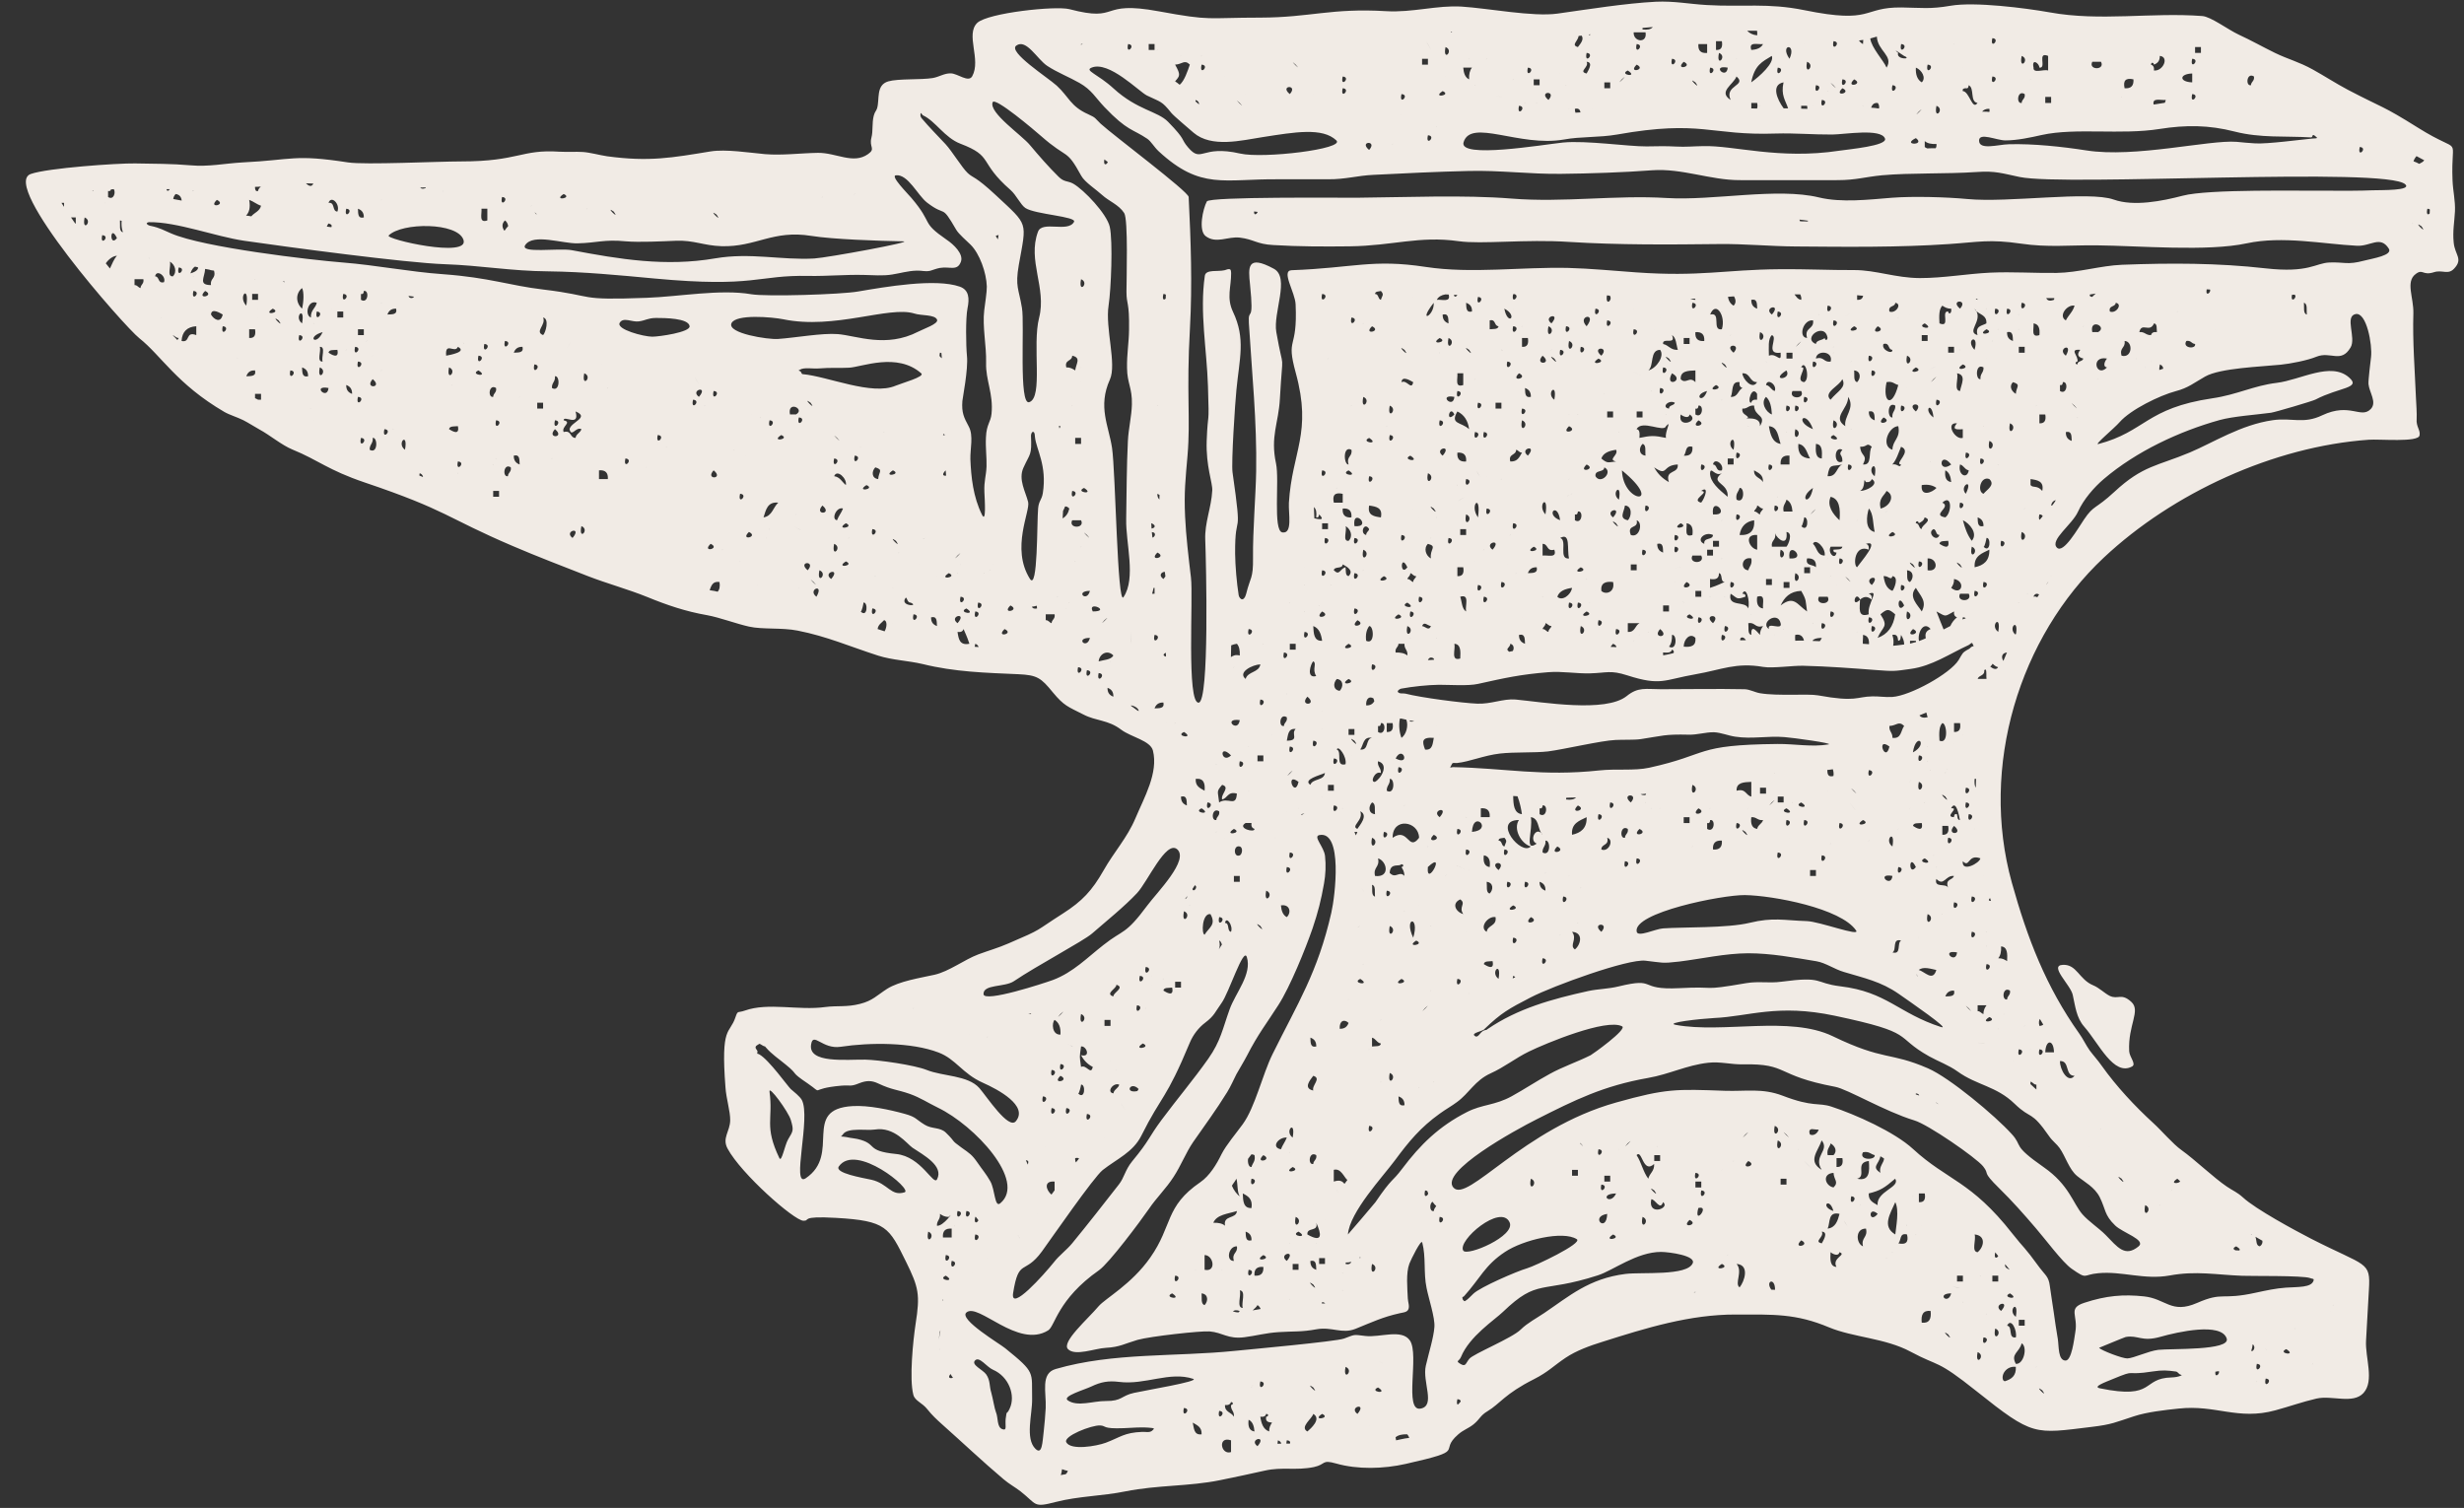<?xml version="1.0" encoding="UTF-8" standalone="no"?><svg xmlns="http://www.w3.org/2000/svg" xmlns:xlink="http://www.w3.org/1999/xlink" clip-rule="evenodd" fill="#f1ebe5" fill-rule="evenodd" height="10548" image-rendering="optimizeQuality" preserveAspectRatio="xMidYMid meet" shape-rendering="geometricPrecision" text-rendering="geometricPrecision" version="1" viewBox="-180.0 -11.0 17236.0 10548.0" width="17236" zoomAndPan="magnify"><rect x="-180.0" y="-11.0" width="17236.0" height="10548.0" fill="#333333" stroke="none"/><g id="change1_1"><path d="M7872 9977c20,3 28,2 7,20 -18,15 -46,7 -69,8 -126,5 -152,37 -255,76 -65,24 -244,55 -276,-3 -24,-43 177,-121 236,-118 47,2 11,25 166,19 63,-3 128,-9 191,-2zm-623 289c-2,15 -4,30 -9,41 11,-2 23,-4 35,-6 7,-6 12,-14 15,-23 -14,-3 -28,-7 -41,-12zm7 -6703c0,-1 0,-7 0,-3l0 3 0 0zm2422 6484c-3,-9 -8,-18 -14,-25 -36,-1 -64,5 -82,21 1,8 3,15 4,21 9,-2 19,-4 28,-6 25,-6 46,-9 64,-11zm4168 -1215c-2,15 0,25 32,39 -14,-18 -23,-29 -32,-39zm-1354 -945c-13,4 -21,12 -11,38 28,12 53,-10 61,-34 -5,0 -10,-1 -16,-1 -11,-1 -22,-2 -34,-3zm-11628 -6089c0,1 1,1 1,1 -2,-4 -4,-8 -6,-12 1,3 3,7 5,11zm288 103c44,-12 56,-31 53,-42 -7,-2 -14,-3 -21,-5 -11,6 -23,20 -32,47l0 0zm781 247c12,-52 14,-117 0,-144 -45,36 -46,102 0,144zm144 164c-117,33 -47,103 0,0l0 0zm987 83c0,0 1,0 1,1 -2,-4 -4,-9 -6,-13 1,4 3,7 5,12zm288 -864c-25,25 -19,50 -4,72l1 -2 1 1c8,-12 16,-23 25,-32 -4,-17 -10,-31 -23,-39zm223 -44c-23,-21 -16,-12 -5,0l5 0zm237 894c1,-1 1,-2 1,-2 0,0 0,1 -1,2zm0 0c-1,2 -3,6 -8,14 -44,76 0,0 8,-14zm-49 548c62,14 -19,44 0,82 56,-15 42,41 83,41 4,-29 33,-34 41,-61 -39,-20 -69,61 -83,0 10,-51 144,-82 42,-124 32,113 -86,22 -83,62zm916 -303c4,7 56,96 9,15 -5,-9 -8,-14 -9,-15zm729 1064c8,5 13,7 15,8 -7,-3 -40,-23 -47,-27 4,2 13,8 32,19zm15 8c2,1 2,2 0,0l0 0zm88 362c-63,-56 56,62 0,0l0 0zm164 -1008c-62,-56 57,63 0,0l0 0zm-20 268c42,6 55,41 82,62 9,-46 -62,-114 -82,-62zm493 863c-18,48 105,48 41,21 -29,2 -23,-60 -41,-21zm144 -431c-7,3 -14,6 -18,9 6,-3 13,-7 20,-10 -1,0 -1,0 -2,1zm-33 16c3,-1 7,-3 15,-7 -7,3 -12,6 -15,7zm128 5590c8,-43 16,-83 8,-55l-1 1c-2,16 -5,35 -7,54zm70 -857c-29,1 -45,-10 -62,-21 5,39 -23,46 -21,83 45,6 125,-111 83,-62zm61 -4626c-56,62 63,-56 0,0l0 0zm83 617c-20,-61 -31,-77 -41,-103 -5,16 -18,24 -42,20 7,48 14,97 83,83zm113 2774c1,-1 2,-3 4,-6 -2,3 -3,5 -4,6zm16 -31c-2,5 -4,9 -6,13 0,-1 0,-1 0,-1 2,-4 4,-8 6,-12zm220 1410c-2,-5 -4,-8 -6,-11 3,5 7,12 11,19l0 0 -5 -8zm-9 -16c0,1 2,3 3,5 -2,-2 -3,-4 -3,-5zm297 -1547c-56,63 63,-56 0,0l0 0zm61 214c-13,-7 -19,-11 0,0l0 0zm26 15c-1,0 -3,-1 -5,-2 -7,-5 -13,-8 -18,-11 8,4 17,10 23,13zm11 7c-1,-1 -3,-2 -5,-3 3,1 4,2 5,3zm87 -3587c-63,-56 56,63 0,0l0 0zm-41 3721c38,-19 69,62 82,0 -36,-18 -63,-46 -82,-82 72,18 36,-68 0,-61 -11,82 -11,61 0,143zm82 -3186c135,0 -42,-79 0,0l0 0zm82 61c-56,63 63,-56 0,0l0 0zm124 3393c-6,-10 -9,-15 -9,-16 4,7 55,96 9,16zm49 -796c-1,3 -4,7 -8,14 -44,77 0,0 8,-14zm0 0c0,0 1,-1 1,-1 0,0 -1,1 -1,1zm66 683c-57,-60 -103,33 -9,14l8 -13 1 -1zm146 -4156c-5,-2 -10,-5 -15,-8 -1,19 5,31 14,40 0,-11 0,-21 1,-32zm109 -3010c41,74 33,78 0,117 11,7 21,15 32,24 33,-27 56,-97 71,-141 -39,-38 -52,-2 -103,0zm349 6004c34,0 12,57 42,62 17,-42 -33,-114 -42,-62zm62 3454c5,-39 -23,-45 -20,-82 11,0 23,-17 0,-21 -5,16 -18,24 -42,21 -3,51 46,50 62,82zm21 -4359c-66,-17 -64,33 -103,41 -12,-36 60,-85 0,-102 -43,50 -29,43 -21,123 62,-42 119,38 124,-62zm20 -4831c-62,-56 56,62 0,0l0 0zm82 8985c0,1 -1,2 -2,4 3,-6 6,-11 9,-15 -2,2 -4,6 -7,11zm7 -11c1,-3 2,-4 3,-5 -1,1 -2,2 -3,5zm-9 15c-5,9 -11,18 -14,24 3,-5 7,-12 14,-24zm23 -3911c-16,-5 -24,-17 -21,-41 -13,0 -27,0 -41,0 -64,37 68,71 62,41zm82 4112c12,0 24,-17 0,-20 -4,16 -17,23 -41,20 7,48 21,89 62,103 -1,-28 9,-45 20,-62 -25,-2 -48,-6 -41,-41zm165 -4503c-56,63 62,-56 0,0l0 0zm41 -4955c-63,-56 56,63 0,0l0 0zm144 4277c-31,-48 7,-89 -21,-103 -16,14 -53,123 21,103zm-13 -1103c41,8 75,14 33,-28 -1,13 -3,24 -20,21 4,-34 0,-58 -16,-72 0,9 1,18 1,28 1,17 2,34 2,51zm-28 1864c16,-46 96,-27 102,-83 -33,16 -158,45 -102,83zm246 -144c11,-54 -52,-137 -61,-103 40,14 -13,122 61,103zm-82 -1357c42,41 40,-9 82,-21 4,24 -3,58 21,62 38,-36 -5,-64 -41,-82 -1,34 -57,11 -62,41zm0 4194c0,27 0,55 0,82 46,-15 61,0 75,16 7,-9 13,-18 20,-27 -23,-18 -45,-85 -95,-71zm187 -1707c-1,0 -1,0 -2,1 -8,3 -14,6 -19,9 7,-3 14,-7 21,-10zm-35 17c3,-1 7,-3 14,-7 -6,3 -11,6 -14,7zm33 -818c26,62 -70,104 -20,123 14,-22 80,-95 20,-123zm30 568c0,1 0,1 0,0l0 0zm-24 -36c-2,-3 -4,-6 -6,-8 2,2 4,5 6,8zm23 35c0,1 0,1 0,1 0,0 0,0 0,-1zm-8 -12c4,6 7,10 8,12 -4,-5 -15,-22 -23,-35 4,6 8,13 15,23zm9 13c-1,0 -1,0 -1,0 0,0 0,0 1,0zm32 3729c15,33 21,46 22,48 -2,-5 -42,-91 -22,-48zm20 -4811c-64,-10 -58,51 -82,82 63,8 35,-75 82,-82zm42 4359c26,13 63,31 0,0l0 0zm-21 -4051c40,-20 104,-122 21,-144 -5,39 23,46 20,82 -42,-18 -78,68 -41,62zm40 -1182c-12,-5 -23,-10 -25,-11 2,1 9,4 25,11zm33 15c-5,-2 -20,-9 -33,-15 6,3 13,6 22,10 6,3 9,4 11,5zm112 1743c-15,21 -78,-14 -82,61 43,45 66,-18 103,21 0,-28 -10,-45 -21,-62 11,0 23,-16 0,-20zm165 1007c-57,63 62,-56 0,0l0 0zm20 -6744c-6,-9 -8,-14 -9,-15 4,7 55,96 9,15zm0 5757c-13,152 133,-125 0,0l0 0zm41 -3947c-117,149 6,94 0,0l0 0zm73 4028c0,-1 1,-3 3,-6 -2,3 -3,5 -3,6zm9 -19c3,-4 5,-8 6,-11 -2,4 -4,8 -6,12 0,0 0,-1 0,-1zm135 -2650c-7,4 -40,23 -47,27 2,-1 7,-4 15,-9 19,-11 29,-16 32,-18zm-47 27c-1,1 -1,1 0,0l0 0zm139 -194c-6,-9 -9,-14 -10,-16 5,7 56,96 10,16zm185 -1151c24,126 99,51 0,0l0 0zm123 3536c-4,-31 -14,-81 -31,-125l-30 -2c1,62 5,121 61,127zm62 226c-67,-18 -125,-122 -83,-185 -189,1 17,254 83,185zm205 -2282c-17,-133 -109,-41 0,0l0 0zm64 -176c6,-3 14,-6 20,-10 0,1 -1,1 -1,1 -8,4 -14,7 -19,9zm-14 8c2,-2 6,-4 14,-8 -6,4 -12,6 -14,8zm94 4527l-2 -2 -3 1c15,16 35,34 5,1l0 0zm288 -7443c-56,63 63,-56 0,0l0 0zm41 7443c-56,63 63,-56 0,0l0 0zm47 -3521c-5,4 -8,8 -9,9 1,-1 4,-4 9,-9zm39 -40c-1,1 -4,4 -9,9 4,-4 8,-7 9,-9zm99 3705c-80,72 -84,-106 -123,-62 33,49 46,118 82,165 9,-39 44,-52 41,-103zm62 267c-20,63 -55,-23 -82,-20 -26,122 137,61 82,20zm21 -5346c-11,-40 44,-131 0,-82 -15,47 -169,-48 -206,21 24,3 22,32 20,61 82,-17 104,-17 186,0zm53 1505c4,-10 2,-19 -12,-24 -4,24 -33,22 -62,20 1,6 1,13 1,20 18,-3 37,-7 58,-12l15 -4zm-136 -1299c24,45 59,79 103,103 -29,-91 70,-54 62,-123 -112,5 -66,88 -165,20zm185 699c45,-6 -143,19 0,0l0 0zm21 247c0,0 0,0 0,1 -2,-4 -4,-8 -6,-13 2,4 4,8 6,12zm103 4235c-35,132 87,-22 0,0l0 0zm20 -4934c28,-35 56,-122 0,-82 68,6 -80,63 0,82zm41 -781c-102,27 -32,97 0,0l0 0zm21 1315c0,21 0,42 0,62 60,-19 76,-31 103,-41 -34,0 -12,-57 -41,-62 2,37 -21,48 -62,41zm0 -740c1,63 60,112 123,165 9,-101 -130,-95 -41,-165 -47,28 -77,-53 -82,0zm144 -2611c-47,-103 117,-100 41,-164 -23,58 -131,107 -41,164zm103 7237c-56,63 62,-56 0,0l0 0zm4 -3458c-20,-31 -44,-20 -40,1 13,-1 26,-1 40,-1zm16 -222c14,-50 -14,-161 -41,-103 13,1 24,3 21,21 -65,23 -55,9 -103,-21 -23,98 104,46 123,103zm21 -1439c4,-16 17,-24 41,-21 0,-14 0,-27 0,-41 -37,-64 -72,67 -41,62zm41 -144c-55,0 -45,-65 -103,-62 2,41 71,119 103,62zm-21 617c-3,51 46,50 62,82 4,-52 -32,-64 -62,-82zm-41 -370c-50,20 90,-20 82,61 49,-81 -38,-63 -41,-144 -39,-4 -45,24 -82,21 -6,40 28,41 41,62zm140 -856l-2 -4 2 4zm25 3549c-56,63 62,-56 0,0l0 0zm-144 -5037c57,-40 164,-136 144,-185 -67,41 -120,63 -144,185zm246 7360c-62,-56 57,63 0,0l0 0zm0 -5345c-122,78 43,66 0,0l0 0zm12 -1833c-17,-54 -52,-91 -32,-182 -88,17 -46,118 1,182 11,0 21,0 31,0zm71 1648c-56,62 62,-57 0,0l0 0zm-21 2035c-2,11 -1,26 0,41 20,-1 40,-2 60,-1l1 0c-6,-28 -24,-48 -61,-40zm41 -1871c52,-10 -49,94 21,103 44,-19 10,-167 -21,-103zm46 -1021c1,-2 2,-3 3,-5 -19,-3 -40,-6 -61,-8 2,4 4,8 5,12 18,0 36,1 53,1zm37 1864c-107,72 -25,138 0,0l0 0zm0 -411c-51,-143 -138,-56 0,0l0 0zm0 576c-57,62 62,-57 0,0l0 0zm61 4605c-62,-97 58,-134 0,-206 -28,80 -100,145 0,206zm-61 -4379c29,25 27,82 82,82 9,-52 -65,-125 -82,-82zm20 -1398c5,-29 45,-24 62,-42 0,12 16,24 20,0 -18,-116 -182,1 -82,42zm123 6065c-27,-102 -97,-32 0,0l0 0zm0 -3043c3,-15 1,-31 -4,-47l-1 0 0 0c-13,2 -25,4 -38,5 1,28 5,52 43,42zm0 -4832c-62,-56 57,63 0,0l0 0zm42 8163c-6,32 -46,14 -62,0 -3,51 -4,100 41,103 -34,-65 76,-84 21,-103zm-83 -5428c67,5 60,-64 103,-82 -71,18 -89,-13 -103,82zm21 -535c48,-60 114,-86 82,-144 -17,46 -138,94 -82,144zm93 5741c5,7 56,96 10,16 -6,-10 -9,-14 -10,-16zm30 -4487c-62,-56 56,63 0,0l0 0zm-20 -1069c-11,-70 71,-125 20,-205 1,86 -116,142 -20,205zm-9 -762c23,-15 66,-43 29,-19 -13,9 -22,15 -29,19zm0 0c-4,3 -8,5 -10,6 3,-1 6,-3 10,-6zm70 3435c46,59 -85,-110 0,0l0 0zm0 -123c-62,-56 56,62 0,0l0 0zm21 -1563c25,-36 166,-194 62,-164 16,4 23,17 20,41 -97,-41 -111,106 -82,123zm82 329c-12,-76 82,-174 0,-144 16,5 24,17 21,41 -31,-24 -52,-24 -82,0 0,55 -20,129 61,103zm21 -946c-5,16 -18,24 -41,21 -23,-45 4,39 -41,62 44,1 141,-48 82,-83zm82 -945c-18,42 68,77 62,41 -33,-2 -16,-53 -62,-41zm82 1891c-47,-40 -55,-40 -103,0 60,91 15,82 -20,165 71,-25 111,-81 123,-165zm0 3948c-75,64 -103,83 -185,103 -3,51 32,64 62,82 -9,-98 162,-125 123,-185zm41 -4996c-53,-3 82,-92 0,-124 -18,43 -32,92 -61,124 35,-9 52,30 61,0zm-61 1192c10,28 10,53 6,76 16,-1 38,-4 77,-9 0,-20 -6,-41 -22,-67 -4,16 0,41 -20,41 -3,-25 -6,-48 -41,-41zm82 -4050c-18,-12 -90,-62 -41,-21 -18,48 104,47 41,21zm22 8185c7,13 12,21 15,26 -4,-6 -10,-17 -15,-26zm-8 -13c-1,-3 -2,-4 -3,-5 1,1 2,3 3,5zm6 11c1,0 1,1 2,2 -3,-5 -6,-10 -8,-13 2,3 4,6 6,11zm18 -3100c-6,11 -11,19 -13,23 3,-5 8,-14 13,-23zm9 -16c-1,3 -3,6 -6,11 -1,2 -2,3 -3,5 4,-6 7,-12 9,-16zm0 0c2,-2 3,-4 3,-5 0,1 -1,3 -3,5zm48 1372c-14,-29 -10,-19 -3,-2l3 2zm9 -269c-3,-5 -6,-10 -7,-13 1,3 3,6 6,11 0,0 0,1 1,2zm15 26c-4,-6 -10,-17 -15,-26 7,13 12,21 15,26zm-22 -39c-2,-3 -3,-4 -3,-5 0,1 1,3 3,5zm-35 -1285c112,-59 23,-148 0,0l0 0zm41 -4482c-56,63 62,-56 0,0l0 0zm-21 2879c27,0 19,36 41,41 -3,-28 84,-62 21,-82 -5,23 -23,32 -41,41 0,-12 -17,-24 -21,0zm124 -740c-11,-120 -76,-55 0,0l0 0zm-103 3865c44,12 98,84 123,0 -35,-7 -92,-27 -123,0zm103 -4133c-57,63 62,-56 0,0l0 0zm0 -82c10,-5 16,-8 18,-9 -7,3 -49,24 -53,26 2,-1 11,-5 35,-17zm81 2838c2,-4 4,-8 6,-12 -1,3 -3,7 -5,11 0,1 -1,1 -1,1zm-9 19c1,-1 2,-4 3,-7 -1,4 -2,6 -3,7zm20 -40c2,-5 4,-9 6,-11 -2,2 -3,6 -6,11zm10 822c-23,-64 33,-50 41,-82 -61,-5 -69,76 -123,21 -18,66 67,28 82,61zm-81 1504c-2,0 -3,0 -4,0 6,4 13,8 20,12 -5,-4 -11,-8 -16,-12zm122 -1997c2,-13 3,-25 21,-21 5,16 1,41 21,41 -6,-30 -27,-148 -62,-82 64,-6 -52,60 20,62zm62 -2653c0,-20 0,-41 0,-61 -60,6 -71,-5 -41,-41 -84,-8 -14,119 41,102zm21 391c59,-119 -51,-54 0,0l0 0zm20 3598c-62,-56 56,63 0,0l0 0zm41 -4605c36,-117 -70,-75 0,0l0 0zm-41 -1851c-1,13 -3,25 -20,21 -13,1 -25,3 -21,20 47,3 66,138 103,83 -55,-8 -19,-105 -62,-124zm-41 5428c-10,82 119,13 123,-20 -89,-33 -74,71 -123,20zm103 -3927c-1,-2 -2,-5 -2,-7l-11 1c3,3 7,5 13,6zm0 247c-18,-66 32,-64 62,-82 4,-57 -44,-60 -70,-86 40,74 -71,145 8,168zm-8 -168c-3,-5 -7,-11 -13,-17 3,7 8,13 13,17zm86 4413c-2,2 -4,6 -6,11 2,-5 4,-9 6,-11zm-23 44c-2,4 -3,6 -3,7 0,-1 2,-4 3,-7zm6 -12c2,-4 4,-8 6,-12 -1,3 -3,7 -5,11 -1,1 -1,1 -1,1zm28 -1958c21,17 44,24 55,4 -16,-4 -28,-14 -38,-24 -5,8 -11,15 -17,20zm302 -489c10,-3 19,-1 27,4 4,-6 9,-13 13,-20 -15,-8 -30,-7 -40,16zm287 -1337c-62,-56 57,63 0,0l0 0zm21 -308c-11,0 -23,17 0,20 0,-27 36,-18 41,-41 -43,-11 -44,-32 -21,-61 -83,-7 -10,43 -20,82zm103 -452c4,-5 15,-14 25,-24l-4 1 -37 6c-3,9 0,15 16,17zm432 -1584c64,7 109,-95 41,-102 1,35 -16,52 -41,61 0,-11 -17,-23 -21,0 16,5 24,18 21,41zm-14619 954l0 -28 -18 0c6,9 12,19 18,28zm78 116l4 0c0,-14 0,-28 0,-42l-33 0c7,11 14,21 22,32l7 10zm66 -42c-22,110 62,25 0,0l0 0zm62 -185c-1,-1 -1,-2 -1,-3l-8 1c2,1 5,2 9,2zm61 309c-19,85 62,4 0,0l0 0zm21 -226c9,-9 -14,13 0,0l0 0zm40 -94c-2,8 -6,14 -20,11 0,14 0,28 0,42 40,25 55,-33 40,-55l-20 2zm-7 553c15,-31 27,-65 49,-89 -28,1 -59,25 -78,53 9,12 19,24 29,36zm49 -213c-50,-105 -53,71 0,0l0 0zm21 -123c3,31 -8,76 20,82l1 0c-7,-19 -10,-38 -10,-58l0 -1c0,-7 0,-14 1,-20 -4,-2 -8,-2 -12,-3zm102 452c21,0 25,17 42,21 1,-26 26,-29 20,-62 -20,0 -41,0 -62,0 0,14 0,28 0,41zm212 241c-4,-3 -10,-6 -18,-10 6,3 13,7 18,10zm-23 -13c-3,-1 -5,-2 -6,-3 1,1 1,1 3,2 1,0 2,1 3,1zm-45 -289c33,2 16,52 62,41 18,-43 -53,-93 -62,-41zm80 -610c2,18 16,12 23,0l-23 0zm44 610c32,-31 15,-84 -21,-103 11,30 -24,106 21,103zm31 445c4,-3 8,-7 10,-14 -20,0 -26,-15 -42,-19 11,10 21,21 32,33zm10 -507c-20,85 61,4 0,0l0 0zm-21 -514c-10,10 -16,23 -17,35 19,4 39,7 59,11 -3,-26 -16,-42 -42,-46zm116 -24c2,1 5,2 8,3l0 -2 -8 -1zm28 1011c0,-21 0,-41 0,-62 -64,4 -99,38 -103,103 64,15 25,-71 103,-41zm-20 -309c-20,86 61,5 0,0l0 0zm0 -102c8,-9 -14,13 0,0l0 0zm82 102c-67,65 73,35 0,0l0 0zm0 -154c-3,60 -50,113 41,113 -8,-49 37,-44 21,-101l-7 -1c-11,-1 -19,-3 -27,-6 -10,-2 -19,-4 -28,-5zm62 627c8,-8 -14,14 0,0l0 0zm20 -596c9,-8 -13,14 0,0l0 0zm0 -514c-67,64 73,35 0,0l0 0zm-41 802c20,35 68,64 82,0 -12,-6 -79,-51 -82,0zm82 82c-19,86 62,4 0,0l0 0zm21 226c8,-8 -14,14 0,0l0 0zm109 15c-5,-3 -11,-6 -19,-10 6,3 13,7 19,10zm-27 -15c1,1 2,2 3,2 -2,-1 -4,-2 -6,-3 1,0 2,1 3,1zm62 -370c24,-154 -63,-66 0,0l0 0zm20 -781c9,-9 -13,13 0,0l0 0zm-20 1275c32,-2 71,2 61,-41 -35,-2 -52,15 -61,41zm61 -329c-13,0 -27,0 -41,0 0,20 0,41 0,61 37,3 48,-20 41,-61zm-20 -206c14,0 27,0 41,0 0,-14 0,-27 0,-41 -14,0 -27,0 -41,0 0,14 0,27 0,41zm20 -144c9,-8 -13,14 0,0l0 0zm22 843l20 0c0,-14 0,-27 0,-41 -14,0 -28,0 -42,0l0 30c8,4 15,8 22,11zm-1 -575c9,-9 -13,13 0,0l0 0zm0 -62c9,-9 -13,13 0,0l0 0zm-47 -646c21,-26 59,-35 68,-74 -31,-10 -52,-30 -83,-41 10,54 0,88 -22,110 3,0 7,1 11,1l26 4zm26 -197c2,12 4,24 21,20 2,-14 11,-23 20,-31 -13,1 -26,2 -41,2l0 9zm83 164c8,-8 -14,14 0,0l0 0zm41 679c-80,51 68,30 0,0l0 0zm41 82c-69,-50 50,69 0,0l0 0zm21 41c8,-8 -14,14 0,0l0 0zm8 -314c3,2 7,5 12,6 0,-2 0,-3 0,-5l-12 -1zm12 -467c9,-9 -13,13 0,0l0 0zm41 1090c-19,85 62,4 0,0l0 0zm62 -247c-20,85 61,4 0,0l0 0zm20 -82c24,-132 -62,-46 0,0l0 0zm0 308c2,32 -2,71 42,62 1,-36 -16,-53 -42,-62zm54 287c-6,-1 -11,-2 -16,-3 4,1 9,2 16,3zm27 4c-1,-1 -3,-1 -6,-1 3,0 5,0 6,1zm-27 -4c4,0 8,1 12,1 -1,0 -3,0 -4,0 -3,-1 -6,-1 -8,-1zm-28 -4c-5,-1 -4,-1 0,0l0 0zm49 7c-2,-1 -6,-1 -9,-2 4,1 7,1 9,2zm-48 -1578c17,17 39,30 52,2 -19,-1 -36,-2 -52,-2zm56 1658c8,-8 -14,14 0,0l0 0zm0 -678c8,-9 -14,13 0,0l0 0zm-21 -41c-3,-52 32,-64 41,-103 -61,-25 -88,86 -41,103zm41 -42c-19,86 62,5 0,0l0 0zm21 391c-22,109 62,24 0,0l0 0zm0 -144c11,30 -24,106 20,103 -11,-30 24,-106 -20,-103zm61 288c-119,-22 -8,89 0,0l0 0zm20 -1125c5,-11 3,-20 -20,-26 -3,3 -7,11 -12,22l32 4zm1 570c9,-9 -13,13 0,0l0 0zm0 -843c9,-9 -13,13 0,0l0 0zm41 1131c-24,3 -58,-4 -62,20 20,13 76,48 62,-20zm-62 -1028c48,-7 23,59 62,61 22,-52 -43,-117 -62,-61zm103 760c-13,0 -27,0 -41,0 0,14 0,28 0,42 14,0 28,0 41,0 0,-14 0,-28 0,-42zm0 -123c-19,85 62,4 0,0l0 0zm21 391c8,-9 -14,13 0,0l0 0zm0 -987c-20,85 61,4 0,0l0 0zm0 1233c-1,36 16,53 41,62 1,-35 -16,-53 -41,-62zm20 -616c9,-9 -13,13 0,0l0 0zm42 349c-20,86 61,4 0,0l0 0zm20 350c-20,85 62,4 0,0l0 0zm0 -103c9,-9 -13,13 0,0l0 0zm0 -144c-20,85 62,4 0,0l0 0zm21 534c-20,86 61,5 0,0l0 0zm-21 -719c14,0 28,0 41,0 0,-14 0,-28 0,-41 -13,0 -27,0 -41,0 0,13 0,27 0,41zm0 -884c2,32 -3,71 41,61 1,-35 -16,-52 -41,-61zm41 575c-1,13 -3,25 -20,21 0,14 0,27 0,41 50,32 60,-70 20,-62zm21 350c8,-9 -14,13 0,0l0 0zm41 678c5,39 -23,46 -21,83 58,33 57,-89 21,-83zm0 -411c-63,70 76,63 0,0l0 0zm0 -164c9,-9 -14,13 0,0l0 0zm62 103c8,-9 -14,13 0,0l0 0zm0 -473c8,-9 -14,13 0,0l0 0zm0 -720c8,-9 -14,14 0,0l0 0zm20 1604c-20,85 62,4 0,0l0 0zm62 205c8,-8 -14,14 0,0l0 0zm0 -205c8,-9 -14,13 0,0l0 0zm-41 -802c32,-2 71,3 61,-41 -35,-1 -52,16 -61,41zm123 946c24,-132 -63,-45 0,0l0 0zm-20 -1008c8,-8 -14,14 0,0l0 0zm45 -68c2,18 32,19 38,5 -13,-2 -25,-3 -38,-5zm78 1240c-1,6 -2,11 -3,16l26 11c-1,-10 -7,-21 -23,-27l0 0zm4 -1998c5,8 16,11 37,4l1 -5 -38 1zm160 24c9,-8 -13,14 0,0l0 0zm41 1234c-22,109 63,24 0,0l0 0zm21 123c9,-8 -13,14 0,0l0 0zm41 288c-24,3 -58,-3 -62,21 20,12 76,48 62,-21zm0 329c9,-8 -13,14 0,0l0 0zm0 -82c-19,85 62,4 0,0l0 0zm-82 -740c31,-6 148,-27 82,-62 -20,50 -91,-40 -82,62zm226 288c9,-9 -13,13 0,0l0 0zm0 -185c-68,30 80,51 0,0l0 0zm0 -103c-20,85 62,4 0,0l0 0zm41 -82c-19,85 62,4 0,0l0 0zm21 -864c0,-27 0,-55 0,-82 -14,0 -28,0 -41,0 4,36 -21,103 41,82zm0 1809c8,-8 -14,14 0,0l0 0zm41 -102c8,-9 -14,13 0,0l0 0zm0 -473c1,-27 26,-29 20,-62 -50,-32 -60,70 -20,62zm0 699c14,0 27,0 41,0 0,-14 0,-28 0,-41 -14,0 -27,0 -41,0 0,13 0,27 0,41zm20 -268c9,-8 -13,14 0,0l0 0zm0 -267c-19,86 62,4 0,0l0 0zm42 -1562c-20,85 61,4 0,0l0 0zm20 1007c-20,85 62,4 0,0l0 0zm21 946c1,-27 26,-29 20,-62 -50,-32 -60,70 -20,62zm41 -144c-1,35 16,53 41,62 -2,-33 3,-72 -41,-62zm41 -411c9,-9 -14,13 0,0l0 0zm-41 -309c32,-2 71,3 61,-41 -35,-1 -52,16 -61,41zm123 -1028c9,-8 -13,14 0,0l0 0zm21 1110c-20,86 61,5 0,0l0 0zm20 309c14,0 28,0 41,0 0,-14 0,-28 0,-41 -13,0 -27,0 -41,0 0,13 0,27 0,41zm41 -514c17,-14 46,-115 0,-123 23,52 -62,98 0,123zm62 863c9,-8 -13,14 0,0l0 0zm21 -205c-63,69 76,62 0,0l0 0zm0 -62c-20,86 61,4 0,0l0 0zm0 -308c4,39 -24,45 -21,82 57,33 57,-89 21,-82zm61 -1275c-80,51 68,30 0,0l0 0zm62 2406c72,-84 -66,-49 0,0l0 0zm62 -83c-23,109 62,25 0,0l0 0zm20 -966c9,-9 -13,13 0,0l0 0zm0 -103c-22,109 63,24 0,0l0 0zm21 -1151c8,-9 -14,13 0,0l0 0zm41 1624c9,-9 -14,14 0,0l0 0zm62 -535c8,-8 -14,14 0,0l0 0zm-21 741c0,20 0,41 0,61 21,0 41,0 62,0 3,-44 -17,-65 -62,-61zm62 -165c8,-8 -14,14 0,0l0 0zm0 -411c8,-9 -14,13 0,0l0 0zm41 -1234c-69,-49 50,69 0,0l0 0zm20 2283c9,-9 -13,13 0,0l0 0zm62 -556c-20,86 62,5 0,0l0 0zm144 62c9,-9 -13,14 0,0l0 0zm82 -164c9,-9 -13,13 0,0l0 0zm0 -62c-19,85 62,4 0,0l0 0zm62 82c9,-8 -14,14 0,0l0 0zm164 309c9,-9 -13,13 0,0l0 0zm21 349c9,-9 -14,14 0,0l0 0zm0 -987c-20,86 62,4 0,0l0 0zm41 -20c72,-83 -66,-49 0,0l0 0zm41 61c9,-8 -13,14 0,0l0 0zm41 967c-67,64 73,34 0,0l0 0zm21 -514c-63,69 76,62 0,0l0 0zm0 -555c-20,85 61,4 0,0l0 0zm28 1404c13,-14 18,-36 13,-68 -49,-7 -57,27 -69,57l10 2c16,2 31,5 46,9zm-8 -2638c-69,-50 50,69 0,0l0 0zm42 2344c8,-9 -14,13 0,0l0 0zm82 -165c8,-8 -14,14 0,0l0 0zm0 -534c8,-9 -14,13 0,0l0 0zm41 781c9,-9 -14,13 0,0l0 0zm0 -473c-20,86 62,4 0,0l0 0zm41 -267c9,-9 -13,13 0,0l0 0zm21 534c-67,65 72,35 0,0l0 0zm20 -822c9,-9 -13,13 0,0l0 0zm41 1193c9,-9 -13,13 0,0l0 0zm21 -1172c8,-9 -14,13 0,0l0 0zm41 843c9,-9 -14,13 0,0l0 0zm21 -62c8,-9 -14,13 0,0l0 0zm0 -761c-20,86 61,4 0,0l0 0zm61 576c-76,-8 -86,51 -103,103 61,-9 67,-71 103,-103zm21 -473c-80,51 68,30 0,0l0 0zm20 -144c9,-9 -13,13 0,0l0 0zm83 699c8,-9 -14,14 0,0l0 0zm-42 -699c14,0 28,0 42,0 68,-38 -62,-100 -42,0zm62 1213c9,-9 -13,14 0,0l0 0zm0 -1192c-20,85 62,4 0,0l0 0zm21 -1584c8,-8 -14,14 0,0l0 0zm41 2653c62,-70 -76,-63 0,0l0 0zm20 -1172c-69,-50 50,69 0,0l0 0zm41 1357c58,-99 -67,-50 0,0l0 0zm21 -185c-22,109 63,24 0,0l0 0zm21 -453c-63,70 76,63 0,0l0 0zm0 -2158c8,-9 -14,13 0,0l0 0zm61 2672c73,-83 -66,-48 0,0l0 0zm21 -246c-22,109 62,24 0,0l0 0zm0 -597c-20,86 61,5 0,0l0 0zm20 432c11,-30 31,-52 42,-82 -46,-15 -85,76 -42,82zm62 288c-80,51 68,30 0,0l0 0zm0 -267c-80,51 68,30 0,0l0 0zm21 103c8,-9 -14,13 0,0l0 0zm20 -843c9,-9 -13,13 0,0l0 0zm21 267c-20,85 61,4 0,0l0 0zm0 -1830c8,-9 -14,13 0,0l0 0zm41 1768c9,-8 -14,14 0,0l0 0zm0 1152c49,49 53,-68 20,-62 2,0 -12,69 -20,62zm41 -884c-80,51 68,29 0,0l0 0zm21 616c8,-8 -14,14 0,0l0 0zm20 247c-19,85 62,4 0,0l0 0zm0 -555c-19,85 62,4 0,0l0 0zm21 329c8,-9 -14,13 0,0l0 0zm20 -679c3,-51 39,-64 -20,-82 -27,27 -27,77 20,82zm41 987c-17,19 -41,30 -45,62 17,5 33,11 49,16 17,-30 19,-75 -4,-78zm0 -1316c9,-8 -13,14 0,0l0 0zm42 1398c8,-8 -14,14 0,0l0 0zm20 -61c9,-9 -13,13 0,0l0 0zm0 -247c9,-9 -13,14 0,0l0 0zm0 -822c-80,51 68,30 0,0l0 0zm21 493c-69,-50 49,69 0,0l0 0zm20 82c9,-8 -13,14 0,0l0 0zm62 555c8,-8 -14,14 0,0l0 0zm20 -801c9,-9 -13,13 0,0l0 0zm21 3433c9,-8 -13,14 0,0l0 0zm0 -2755c-20,86 62,4 0,0l0 0zm41 -349c9,-9 -13,13 0,0l0 0zm62 4667c-22,109 62,24 0,0l0 0zm61 -4236c-2,-32 3,-71 -41,-61 -1,35 16,52 41,61zm0 -349c9,-9 -13,13 0,0l0 0zm21 5407c9,-8 -13,14 0,0l0 0zm23 -339c1,-4 0,-8 -2,-12 0,5 0,10 0,15l2 -3zm-23 -6631c-2,10 -3,17 -3,23 5,5 9,10 14,15 1,-1 1,-1 2,-2 -1,-10 -2,-21 -3,-34 -3,-1 -6,-2 -10,-2l0 0zm41 6456c-68,30 80,51 0,0l0 0zm0 -144c-19,86 62,4 0,0l0 0zm-1 -5489c-32,32 -14,40 3,37 -1,-13 -2,-25 -3,-37zm42 5304c-45,-3 -65,17 -61,62 20,0 41,0 61,0 0,-21 0,-41 0,-62zm-20 -4585c-81,51 68,30 0,0l0 0zm-41 -966c4,1 9,2 13,2 -2,-4 -4,-8 -6,-12 -2,4 -4,7 -7,10zm53 6568c-24,28 0,33 17,26 -7,-9 -12,-17 -17,-26zm8 -791c-19,86 62,5 0,0l0 0zm21 -246c8,-9 -14,13 0,0l0 0zm29 127c6,4 13,7 18,10 -4,-2 -10,-5 -18,-10zm-5 -2c-3,-1 -5,-3 -6,-3 1,0 1,0 2,1 2,1 3,1 4,2zm-4 -228c-19,85 62,4 0,0l0 0zm0 -4112c73,-83 -66,-49 0,0l0 0zm0 -350c9,-8 -13,14 0,0l0 0zm21 165c-20,85 62,4 0,0l0 0zm0 -226c9,-9 -14,13 0,0l0 0zm41 4523c-20,85 62,4 0,0l0 0zm0 -4215c-68,30 80,51 0,0l0 0zm21 2981c8,-8 -14,14 0,0l0 0zm20 1666c9,-9 -13,13 0,0l0 0zm21 -268c-20,86 61,5 0,0l0 0zm0 -123c-13,54 16,41 22,23 -2,-2 -4,-4 -5,-6l0 -1c-5,-5 -9,-10 -12,-15 -2,-1 -3,-1 -5,-1l0 0zm0 -4009c-2,8 -3,15 -4,21 9,0 18,1 27,2 -2,-9 -9,-18 -23,-23l0 0zm0 -226c-20,85 61,4 0,0l0 0zm20 -62c-19,85 62,4 0,0l0 0zm41 -206c9,-8 -13,14 0,0l0 0zm21 4791c9,-9 -13,13 0,0l0 0zm21 -4811c8,-9 -14,13 0,0l0 0zm20 -41c9,-9 -13,13 0,0l0 0zm40 -2304c-8,1 -15,3 -20,7 5,7 10,15 15,23 2,-13 4,-23 5,-30zm42 2756c-67,64 73,34 0,0l0 0zm41 -165c-67,65 73,35 0,0l0 0zm121 3911c3,-6 5,-14 3,-25 -6,-3 -11,-5 -16,-6 5,11 9,21 13,31zm3 -1053l20 0 0 -5 -20 5zm26 -2849c5,11 15,16 36,12 0,-7 -1,-14 -2,-19 -11,3 -23,6 -34,7zm36 4247c8,-8 -14,14 0,0l0 0zm41 -822c-20,85 61,4 0,0l0 0zm20 350c9,-9 -13,13 0,0l0 0zm62 307l0 -61c-80,-7 -59,61 -22,91l22 -30zm-21 -575c-19,86 62,4 0,0l0 0zm0 -267c-19,85 62,4 0,0l0 0zm-41 -3146c21,0 25,17 41,21 1,-26 27,-29 21,-62 -21,0 -41,0 -62,0 0,14 0,28 0,41zm103 2899c3,-51 -11,-85 -41,-103 -21,20 -19,106 41,103zm-20 -3063c8,-9 -14,13 0,0l0 0zm13 -1177c3,-5 5,-10 7,-16 -3,-1 -7,-2 -11,-2 2,6 3,12 4,18zm7 4528c-67,64 73,35 0,0l0 0zm0 -82c-20,85 62,4 0,0l0 0zm21 -5531c8,-8 -14,14 0,0l0 0zm20 5839c-20,86 62,4 0,0l0 0zm0 -3495c9,-9 -13,14 0,0l0 0zm-26 -630c25,-14 40,-37 47,-69 -13,-13 -22,-16 -30,-14 -4,11 -9,21 -14,31l0 0c-1,11 -2,29 -3,52zm47 589c8,-9 -14,13 0,0l0 0zm20 -452c9,-9 -13,13 0,0l0 0zm0 -329c-19,85 62,4 0,0l0 0zm0 -597c9,-8 -13,14 0,0l0 0zm0 -61c9,-9 -13,13 0,0l0 0zm0 -802c9,-9 -13,13 0,0l0 0zm21 1953c8,-9 -14,13 0,0l0 0zm-62 -1357c28,-1 45,10 62,21 6,-48 44,-89 -21,-103 0,41 -56,26 -41,82zm89 5534c-5,-5 -14,-6 -27,-3 -1,12 1,22 5,30 8,-10 15,-19 22,-27zm-7 -3437c-19,86 62,4 0,0l0 0zm21 -1028c-21,0 -41,0 -62,0 -30,60 92,60 62,0zm-41 -534c14,0 27,0 41,0 0,-14 0,-28 0,-42 -14,0 -27,0 -41,0 0,14 0,28 0,42zm20 4543c50,50 54,-67 21,-61 1,0 -13,69 -21,61zm21 -555c-22,109 62,25 0,0l0 0zm0 -3269c9,-8 -13,14 0,0l0 0zm0 -1151c9,-9 -13,13 0,0l0 0zm0 -103c9,-9 -13,14 0,0l0 0zm0 -617c-22,109 62,25 0,0l0 0zm21 1460c-69,30 80,51 0,0l0 0zm20 4379c-20,86 62,5 0,0l0 0zm0 -3104c-20,85 62,4 0,0l0 0zm21 -226c-108,-1 -22,86 0,0l0 0zm0 -329c-108,0 -22,86 0,0l0 0zm-62 -3825l-1 5 8 -3c2,-1 4,-1 5,-2 -3,0 -7,0 -12,0zm123 4400c-19,86 62,4 0,0l0 0zm41 3249c9,-9 -13,13 0,0l0 0zm-1 -6842c-9,49 18,36 24,18l-24 -18zm43 6019c-14,0 -28,0 -42,0 0,14 0,28 0,42 14,0 28,0 42,0 0,-14 0,-28 0,-42zm0 288c8,-8 -14,14 0,0l0 0zm20 -2549c1,-36 -16,-53 -41,-62 -1,36 16,53 41,62zm-20 -247c8,-9 -14,14 0,0l0 0zm20 -41c-42,-44 -98,-11 -103,41 37,-11 86,-10 103,-41zm0 3063c5,-29 34,-34 41,-61 -42,-18 -92,53 -41,61zm21 -164c8,-9 -14,14 0,0l0 0zm-21 -514c-3,-27 84,-62 21,-82 3,27 -84,62 -21,82zm82 -6723c9,-9 -13,13 0,0l0 0zm21 61c-20,86 62,5 0,0l0 0zm21 4441c8,-8 -14,14 0,0l0 0zm0 -329c0,-3 0,-6 0,-8 0,2 0,5 0,8zm0 0c0,11 0,30 0,62 -1,62 0,-30 0,-62zm41 2612c-20,85 61,4 0,0l0 0zm-41 -2098l0 4c11,8 24,16 36,26 3,3 9,6 17,10 1,-16 -23,-35 -53,-40zm61 1892c-20,85 62,4 0,0l0 0zm21 473c-80,51 68,30 0,0l0 0zm20 -247c9,-8 -13,14 0,0l0 0zm0 -288c-19,86 62,5 0,0l0 0zm0 -1768c4,-3 2,-2 0,0l0 0 0 0 0 0zm21 -329c8,-8 -14,14 0,0l0 0zm20 2221c9,-9 -13,13 0,0l0 0zm0 -62c9,-9 -13,14 0,0l0 0zm21 -2714l-7 0c-3,14 -6,28 -10,41l17 0c0,-14 0,-27 0,-41zm-15 -352c14,0 34,-35 -4,-38 1,12 3,25 4,38zm-6 -100l-2 2c0,11 1,23 2,35 18,-2 39,-19 0,-37l0 0zm-20 -3311c14,0 27,0 41,0 0,-13 0,-27 0,-41 -14,0 -27,0 -41,0 0,14 0,28 0,41zm41 4092c-20,85 62,4 0,0l0 0zm0 -1953c9,-9 -13,13 0,0l0 0zm20 1377c-67,65 73,35 0,0l0 0zm0 -1028c6,-5 -1,2 -3,4l0 0 3 -4 0 0zm0 -2488c9,-8 -13,14 0,0l0 0zm-20 4606c32,-2 71,3 62,-41 -36,-1 -53,16 -62,41zm41 -637c9,-9 -13,13 0,0l0 0zm21 2529c8,-9 -14,13 0,0l0 0zm0 -2365c8,-8 -14,14 0,0l0 0zm0 -432c6,-7 10,-13 14,-18l-4 -32c-19,-1 -49,22 -10,50l0 0zm0 -1994c-11,44 6,44 16,32l1 -27c-4,-3 -9,-4 -17,-5l0 0zm20 3002c9,-9 -13,13 0,0l0 0zm-3 -492c-26,12 -15,23 1,27l-1 -27zm44 2342c-24,4 -58,-3 -61,21 19,12 76,48 61,-21zm0 2139c-68,30 80,51 0,0l0 0zm21 -124c-20,86 62,4 0,0l0 0zm0 -3865c8,-9 -14,13 0,0l0 0zm41 1809c-14,0 -27,0 -41,0 0,14 0,28 0,41 14,0 27,0 41,0 0,-13 0,-27 0,-41zm0 -1398c9,-9 -14,14 0,0l0 0zm0 -5078c9,-9 -14,13 0,0l0 0zm20 9458c-19,84 61,5 2,0l-2 0zm1 -3475c-23,109 62,24 0,0l0 0zm7 -85c7,-1 16,-12 16,-21 -5,7 -11,14 -16,21zm13 -655c-2,-33 3,-72 -41,-62 -1,35 16,53 41,62zm-20 -514c-69,30 80,51 0,0l0 0zm54 1214c-3,0 -6,0 -10,-1 4,1 7,1 10,1zm-49 -7c-6,0 -5,0 0,0l0 0zm36 6c-3,-1 -6,-1 -9,-2 4,1 8,2 12,2 -1,0 -2,0 -3,0zm13 1c3,1 5,1 6,1 -1,0 -3,0 -6,-1zm-38 -5c5,1 10,1 16,2 -5,0 -11,-1 -16,-2zm45 127c9,-9 -13,13 0,0l0 0zm-2 -238c5,28 43,-13 17,-26 -6,9 -11,18 -17,26zm2 -5560c9,-9 -13,13 0,0l0 0zm21 8224c8,-9 -14,14 0,0l0 0zm0 -8183c-1,3 -1,7 -2,10 8,6 16,14 25,21 1,-11 -4,-24 -23,-31l0 0zm41 9334c3,-51 -32,-64 -62,-82 9,40 8,89 62,82zm0 -4379c-68,30 80,51 0,0l0 0zm-41 -206c-4,52 31,65 62,83 5,-54 -8,-89 -62,-83zm41 -226c8,-8 -14,14 0,0l0 0zm0 -4770c-20,86 62,4 0,0l0 0zm0 -61c8,-9 -14,13 0,0l0 0zm0 8656c3,30 -7,75 21,82 26,-27 27,-77 -21,-82zm41 -3434c-20,85 62,4 0,0l0 0zm-20 3166c0,35 0,69 0,103 85,18 62,-103 0,-103zm41 -288c8,-8 -14,14 0,0l0 0zm-41 -1953c31,-51 83,-69 41,-144 -59,-8 -64,140 -41,144zm61 -411c9,-9 -13,13 0,0l0 0zm21 2940c8,-8 -14,14 0,0l0 0zm0 -3248c8,-9 -14,13 0,0l0 0zm0 -83c1,-26 26,-28 20,-61 -50,-32 -60,69 -20,61zm0 -390c8,-9 -14,13 0,0l0 0zm20 4523c-19,85 62,4 0,0l0 0zm0 -1110c9,-9 -13,13 0,0l0 0zm19 -2152c-5,-16 -11,-26 -19,-28 7,28 4,46 -2,61 7,-11 14,-23 21,-33zm-19 -192c-19,85 62,4 0,0l0 0zm21 2467c8,-9 -14,14 0,0l0 0zm20 -3022c9,-9 -13,13 0,0l0 0zm0 -5325c9,-9 -13,13 0,0l0 0zm42 9622c0,-28 0,-55 0,-82 -96,-33 -72,106 0,82zm0 -4873c-89,-90 -69,65 0,0l0 0zm0 1007c8,-8 -14,14 0,0l0 0zm0 -966c8,-8 -14,14 0,0l0 0zm0 -103c8,-8 -14,14 0,0l0 0zm20 3598c-17,-58 29,-53 21,-102 -59,-3 -79,104 -21,102zm-62 -246c-15,-77 79,-45 83,-103 -63,20 -141,24 -165,82 36,-1 64,5 82,21zm62 -2776c-80,51 68,30 0,0l0 0zm0 -1131c9,-8 -13,14 0,0l0 0zm32 4513c2,-3 5,-6 9,-10 -24,-8 -39,-6 -48,3 12,4 25,7 39,7zm9 -812c-19,-29 -13,-84 -23,-123 -8,13 -16,26 -26,39 -2,3 -4,6 -6,10 13,31 34,60 55,74zm0 -2241c-13,0 -27,0 -41,0 0,14 0,27 0,41 14,0 28,0 41,0 0,-14 0,-27 0,-41zm0 -1090c-124,-16 -13,95 0,0l0 0zm0 -452c2,-36 -4,-64 -20,-82 -15,2 -28,6 -40,11 -1,28 -2,55 -2,82 15,-9 30,-19 62,-11zm0 4441c12,36 -25,121 21,123 -12,-36 25,-120 -21,-123zm0 -3043c17,-7 25,-55 0,-62 -47,-13 -44,81 0,62zm0 -658c-19,86 62,4 0,0l0 0zm41 -4667c9,-9 -13,13 0,0l0 0zm21 8224c-20,86 62,4 0,0l0 0zm20 -206c2,-35 -15,-52 -41,-61 2,32 -2,71 41,61zm0 -226c10,-64 -25,-84 -61,-102 2,52 4,105 61,102zm-20 -2919c9,-9 -14,13 0,0l0 0zm0 -309c9,-8 -14,14 0,0l0 0zm0 -822c-20,85 62,4 0,0l0 0zm0 5531c-6,47 5,77 41,82 -3,-38 -13,-69 -41,-82zm20 -1686c-19,85 62,4 0,0l0 0zm0 -82c7,-28 30,-40 21,-83 -9,-5 -16,-6 -22,-5 -8,11 -16,21 -23,31 -4,26 5,60 24,57zm0 -2488c9,-9 -13,13 0,0l0 0zm18 -4196c-2,32 20,19 25,3 -8,-1 -17,-2 -25,-3zm24 8637c72,-83 -67,-49 0,0l0 0zm-83 -5367c15,-54 94,-43 103,-102 -54,2 -162,55 -103,102zm103 4914c-20,86 62,5 0,0l0 0zm2 -507c-5,-12 -12,-21 -22,-27 -6,12 -20,24 -34,37l5 -1c17,-3 33,-6 51,-9zm-43 -233c45,4 65,-17 62,-61 -45,-4 -66,16 -62,61zm41 -2446c-69,-50 50,69 0,0l0 0zm21 -1193c-14,0 -28,0 -41,0 0,14 0,27 0,41 13,0 27,0 41,0 0,-14 0,-27 0,-41zm-21 -391c-20,86 62,5 0,0l0 0zm21 3886c-80,51 68,30 0,0l0 0zm0 -699c-67,64 72,35 0,0l0 0zm0 -3577c8,-9 -14,13 0,0l0 0zm20 1727c-22,109 63,24 0,0l0 0zm41 -1090c9,-9 -13,14 0,0l0 0zm21 720c9,-9 -14,13 0,0l0 0zm20 4215c-1,9 -3,17 -3,24 9,0 18,0 26,-1 -1,-9 -8,-18 -23,-23l0 0zm0 -1645c9,-9 -13,13 0,0l0 0zm0 -4421l-3 4 0 0 3 -4 0 0zm21 4030c11,-30 30,-52 41,-82 -59,-4 -113,69 -41,82zm21 -2714c8,-8 -14,14 0,0l0 0zm0 -247c1,-26 26,-28 20,-61 -50,-32 -60,70 -20,61zm0 -514c-20,86 61,5 0,0l0 0zm20 5511c-2,10 -3,17 -3,23l20 0 1 0 4 0c4,-10 1,-22 -22,-23l0 0zm0 -1255c72,-83 -66,-48 0,0l0 0zm0 -2405c33,-31 23,-92 -41,-82 3,38 14,68 41,82zm0 -350c-20,86 62,4 0,0l0 0zm0 -390c9,-9 -13,13 0,0l0 0zm0 -823c9,-8 -13,14 0,0l0 0zm21 4236c8,-9 -14,13 0,0l0 0zm0 -391c8,-9 -14,14 0,0l0 0zm0 -637c8,-9 -14,13 0,0l0 0zm20 -103c24,-132 -62,-45 0,0l0 0zm-20 -1994c-20,85 61,4 0,0l0 0zm0 -741c-20,86 61,4 0,0l0 0zm0 -1007c8,-9 -14,13 0,0l0 0zm0 -3557c62,-69 -76,-62 0,0l0 0zm20 7505c-80,51 68,29 0,0l0 0zm-41 -2982c92,-1 26,-47 62,-82 -54,-6 -53,43 -62,82zm21 -637c13,0 27,0 41,0 0,-14 0,-28 0,-41 -14,0 -28,0 -41,0 0,13 0,27 0,41zm20 4338c14,0 28,0 41,0 0,-14 0,-27 0,-41 -13,0 -27,0 -41,0 0,14 0,27 0,41zm21 -370c-22,109 62,24 0,0l0 0zm20 -3043c-97,-74 -27,120 0,0l0 0zm0 3146c-68,30 81,51 0,0l0 0zm0 -329c9,-9 -13,13 0,0l0 0zm0 -2632c9,-9 -13,14 0,0l0 0zm42 -1234c-20,86 61,5 0,0l0 0zm0 -143c8,-9 -14,13 0,0l0 0zm0 -185c8,-9 -14,13 0,0l0 0zm0 -124c8,-8 -14,14 0,0l0 0zm20 905c-62,69 76,62 0,0l0 0zm-21 817c-6,1 -12,2 -20,5 -1,3 -2,5 -2,7 6,-4 14,-8 22,-12zm62 4200c-8,34 -97,92 -41,123 23,-20 101,-88 41,-123zm0 -185c-69,-50 50,68 0,0l0 0zm0 -720c-69,-50 50,69 0,0l0 0zm-20 -165c-1,36 15,53 41,62 -2,-32 3,-71 -41,-62zm20 -390c9,-9 -13,13 0,0l0 0zm0 -144c9,-9 -13,13 0,0l0 0zm21 -206c-51,-32 -61,70 -21,62 1,-26 27,-29 21,-62zm-21 -452c-12,-37 60,-85 0,-103 -23,31 -72,87 0,103zm21 -308c1,-36 -16,-53 -41,-62 2,32 -3,71 41,62zm-21 -2139c-19,86 62,4 0,0l0 0zm0 -4523c9,-9 -13,13 0,0l0 0zm21 8039c8,-9 -14,14 0,0l0 0zm-62 -62c113,64 96,-8 62,-82 18,66 -68,28 -62,82zm41 -4256c3,53 4,106 62,103 -7,-48 -21,-88 -62,-103zm41 -144c9,-8 -13,14 0,0l0 0zm21 5655c-80,51 68,30 0,0l0 0zm0 -782c-1,4 -2,7 -2,10 8,-1 16,-1 23,0 -3,-5 -9,-9 -21,-10l0 0zm-21 -267c14,0 28,0 41,0 0,-14 0,-27 0,-41 -13,0 -27,0 -41,0 0,14 0,27 0,41zm21 -3269c9,-9 -14,13 0,0l0 0zm0 -473c9,-9 -14,13 0,0l0 0zm0 -123c9,-9 -14,13 0,0l0 0zm0 -699c-67,64 73,34 0,0l0 0zm0 -288c-20,85 62,4 0,0l0 0zm0 -699c-20,85 62,4 0,0l0 0zm0 -1234c-20,85 62,4 0,0l0 0zm20 6477c9,-9 -13,13 0,0l0 0zm0 -4770c-19,85 62,4 0,0l0 0zm-20 -62c14,0 27,0 41,0 0,-14 0,-28 0,-41 -14,0 -27,0 -41,0 0,13 0,27 0,41zm41 3886c9,-9 -13,13 0,0l0 0zm0 -5079c9,-8 -13,14 0,0l0 0zm0 3023c14,0 27,0 41,0 0,-14 0,-28 0,-41 -14,0 -27,0 -41,0 0,13 0,27 0,41zm21 -1439c8,-9 -14,13 0,0l0 0zm20 1542c-20,85 62,4 0,0l0 0zm0 -329c-20,85 62,4 0,0l0 0zm34 3034c-1,-1 -2,-2 -3,-3 1,1 3,2 3,3zm-13 -12c-1,-1 -2,-1 -2,-2 5,5 9,8 12,11 -2,-2 -6,-5 -10,-9zm-2 -2c-10,-9 -22,-19 -26,-22 3,2 11,9 26,22zm2 -4912c8,-9 -14,13 0,0l0 0zm0 1336c-27,28 -27,77 20,83 27,-28 27,-77 -20,-83zm-21 -1233c21,0 41,0 62,0 0,-21 0,-41 0,-62 -54,-12 -74,8 -62,62zm62 5510c8,-9 -14,13 0,0l0 0zm0 -123c8,-9 -14,13 0,0l0 0zm0 -3249c8,-9 -14,14 0,0l0 0zm0 -5037c-20,85 61,4 0,0l0 0zm0 -82c-20,85 61,4 0,0l0 0zm20 9026c-22,109 63,24 0,0l0 0zm-41 -2365c36,1 53,-16 62,-41 -30,-29 -65,-16 -62,41zm41 -2919c9,-9 -13,13 0,0l0 0zm21 2714c9,-9 -14,13 0,0l0 0zm0 -2242c-80,52 68,30 0,0l0 0zm0 -246c-80,51 68,30 0,0l0 0zm0 -720c33,-31 15,-84 -21,-103 12,30 -24,107 21,103zm20 -164c4,-45 -16,-66 -61,-62 -4,45 17,65 61,62zm-20 -329c-68,30 80,51 0,0l0 0zm0 -41c-17,-59 29,-54 20,-103 -62,-32 -54,106 -20,103zm20 2035c9,-9 -13,13 0,0l0 0zm-20 -144c14,0 27,0 41,0 0,-14 0,-27 0,-41 -14,0 -27,0 -41,0 0,14 0,27 0,41zm20 -1048c9,-9 -13,13 0,0l0 0zm0 -1255c9,-8 -13,14 0,0l0 0zm0 -616c-19,85 62,4 0,0l0 0zm21 5222c9,-9 -13,13 0,0l0 0zm10 -1600c4,-8 8,-16 11,-24l-21 0c3,8 6,16 10,24zm-10 -662c-69,-49 50,69 0,0l0 0zm0 -925c-20,85 62,4 0,0l0 0zm0 -247c-20,86 62,4 0,0l0 0zm0 -246c-20,85 62,4 0,0l0 0zm21 6127c72,-84 -66,-49 0,0l0 0zm20 -1090l0 -8c-2,2 -4,4 -7,5 2,1 5,2 7,3zm-102 31c0,3 0,7 -1,10 25,6 34,-3 41,-15 -13,4 -27,5 -40,5zm82 -4493c-68,65 72,35 0,0l0 0zm20 2509c-68,30 80,51 0,0l0 0zm0 -946c9,-9 -13,13 0,0l0 0zm0 -288c9,-9 -13,13 0,0l0 0zm0 -473c9,-9 -13,14 0,0l0 0zm-41 -1460c132,12 -18,-138 0,0l0 0zm62 5325c8,-8 -14,14 0,0l0 0zm0 -2261c8,-9 -14,13 0,0l0 0zm0 -2755c8,-9 -14,13 0,0l0 0zm0 -144c-23,109 62,24 0,0l0 0zm0 -247c8,-9 -14,14 0,0l0 0zm0 -822c-23,109 62,24 0,0l0 0zm0 -514c8,-9 -14,13 0,0l0 0zm20 1480c0,-21 17,-24 21,-41 -33,-56 -69,30 -21,41zm21 4133c-20,85 61,4 0,0l0 0zm0 -535c8,-9 -14,14 0,0l0 0zm0 -2961c-17,24 -27,55 -21,103 62,32 54,-106 21,-103zm0 -1048c-20,85 61,4 0,0l0 0zm0 -268c-68,30 80,52 0,0l0 0zm0 -2015c61,-68 -75,-62 -1,0l1 0zm20 7793c-22,109 63,24 0,0l0 0zm21 -2570c-4,-31 7,-76 -21,-82 4,30 -7,76 21,82zm-21 -411c-22,109 63,24 0,0l0 0zm21 -165c-4,-31 7,-76 -21,-82 -26,27 -27,77 21,82zm-11 -810c-27,-17 -54,-1 -51,49 30,1 47,-11 57,-30 -2,-6 -4,-13 -6,-19zm-10 -238c-19,85 62,4 0,0l0 0zm0 -2365c-67,64 73,35 0,0l0 0zm21 6765c9,-9 -13,13 0,0l0 0zm0 -5346c9,-9 -13,13 0,0l0 0zm21 6004c-69,30 80,51 0,0l0 0zm20 -2406c-29,-5 -35,-34 -62,-41 0,20 0,41 0,62 25,-4 59,3 62,-21zm-82 -3763c-14,69 34,76 82,83 14,-69 -34,-76 -82,-83zm82 4030c9,-8 -13,14 0,0l0 0zm0 -432c9,-8 -13,14 0,0l0 0zm0 -2076c-1,12 -3,24 -20,20 0,14 0,28 0,42 50,32 60,-70 20,-62zm0 -1069c9,-9 -13,13 0,0l0 0zm-41 -1933c27,0 19,36 41,41 8,-29 25,-35 0,-62 -16,5 -40,1 -41,21zm0 4071c109,13 83,-105 21,-123 14,63 -36,60 -21,123zm62 -308c-20,85 61,4 0,0l0 0zm0 -1789c-81,51 68,30 0,0l0 0zm20 2200c-19,85 62,4 0,0l0 0zm0 -3249c9,-8 -13,14 0,0l0 0zm0 -534c9,-9 -13,13 0,0l0 0zm21 5058c-22,109 62,24 0,0l0 0zm0 -1028c-22,109 62,24 0,0l0 0zm0 -1029c4,39 -23,46 -21,83 57,33 57,-89 21,-83zm-21 -328c37,2 48,-21 41,-62 -13,0 -27,0 -41,0 0,20 0,41 0,62zm21 -2077c-20,85 61,4 0,0l0 0zm0 -206c-22,109 62,25 0,0l0 0zm20 -1830c9,-8 -13,14 0,0l0 0zm41 4359c-19,86 62,4 0,0l0 0zm0 -1069c-80,51 69,30 0,0l0 0zm0 3372c2,32 -2,71 42,62 1,-36 -16,-53 -42,-62zm21 -822c-80,51 68,30 0,0l0 0zm-41 -1542c106,57 50,-98 0,0l0 0zm41 -1563c-20,85 62,4 0,0l0 0zm0 -2940c9,-9 -13,13 0,0l0 0zm0 -144c-20,85 62,4 0,0l0 0zm21 5716c8,-9 -14,13 0,0l0 0zm0 -740c8,-9 -14,13 0,0l0 0zm-32 -608c-11,49 -1,106 11,135 33,-23 50,-84 34,-127 -13,-3 -25,-5 -36,-8l-9 0zm-30 -462c36,-1 64,5 82,21 5,-39 -23,-45 -20,-82 -14,0 -28,0 -42,0 -1,26 -26,28 -20,61zm82 -596c-49,-106 -53,71 0,0l0 0zm-20 -1521c-69,-50 49,69 0,0l0 0zm20 1932c-22,109 63,25 0,0l0 0zm0 -164c-68,30 80,51 0,0l0 0zm21 1809c8,-8 -14,14 0,0l0 0zm0 -658c8,-8 -14,14 0,0l0 0zm0 -904c8,-9 -14,13 0,0l0 0zm0 -185c-20,85 61,4 0,0l0 0zm0 -1090c-68,30 80,51 0,0l0 0zm-62 -514c38,-20 69,61 82,0 -12,-6 -79,-51 -82,0zm82 3886c48,-157 -70,-147 0,0l0 0zm-24 -1520c-3,10 17,11 31,5 -11,-1 -21,-3 -31,-5zm-17 -989c21,0 25,17 41,21 0,-21 17,-25 21,-41 -21,0 -25,-17 -41,-21 0,21 -17,25 -21,41zm41 -493c9,-9 -13,13 0,0l0 0zm0 -1480c9,-9 -13,13 0,0l0 0zm21 4872c8,-8 -14,14 0,0l0 0zm0 -370c-80,51 68,30 0,0l0 0zm20 -719c-2,-118 -187,-146 -185,0 110,-78 109,101 185,0zm-20 -2550c8,-8 -14,14 0,0l0 0zm20 4297c9,-8 -13,14 0,0l0 0zm0 -1274c9,-9 -13,13 0,0l0 0zm0 -2159c-19,85 62,4 0,0l0 0zm0 -555c9,-9 -13,13 0,0l0 0zm0 -946c9,-9 -13,13 0,0l0 0zm42 5654c-13,55 16,41 22,22 -2,-6 -4,-11 -6,-17 -3,-3 -9,-5 -16,-5l0 0zm-1 -2939c-3,3 -7,6 0,0l0 0zm-20 -4936c14,0 27,0 41,0 0,-13 0,-27 0,-41 -14,0 -27,0 -41,0 0,14 0,28 0,41zm41 5469c9,-8 -13,14 0,0l0 0zm-41 -1542c24,3 47,37 62,0 -25,-3 -47,-36 -62,0zm41 -1069c-22,109 63,25 0,0l0 0zm0 -2364c-20,85 62,4 0,0l0 0zm21 5983c8,-9 -14,13 0,0l0 0zm0 -452c8,-9 -14,13 0,0l0 0zm-41 -1234c54,6 53,-43 61,-82 -85,-6 -83,24 -61,82zm62 -628c0,-3 0,-6 -1,-9 -21,-14 -35,-4 -41,11 14,-1 28,-1 42,-2zm-21 -709c-11,-64 48,-84 -21,-102 -32,30 -15,84 21,102zm0 -143c8,-9 -14,13 0,0l0 0zm20 4708c1,-17 11,-24 17,-35 -4,-4 -8,-8 -12,-12 -5,-6 -9,-12 -14,-18 -23,14 -21,71 9,65zm0 -905c9,-8 -13,14 0,0l0 0zm0 -1727c-67,64 73,35 0,0l0 0zm0 -2282c-69,-50 50,69 0,0l0 0zm21 3166c8,-8 -14,14 0,0l0 0zm0 -1645c8,-8 -14,14 0,0l0 0zm0 -616c8,-9 -14,13 0,0l0 0zm0 -843c8,-9 -14,13 0,0l0 0zm0 -2735c8,-9 -14,14 0,0l0 0zm0 -617c8,-8 -14,14 0,0l0 0zm20 8245c-19,85 62,4 0,0l0 0zm0 -2796c73,-83 -66,-49 0,0l0 0zm0 -576c9,-9 -13,14 0,0l0 0zm0 -1398c9,-9 -13,13 0,0l0 0zm0 -802c-19,86 62,4 0,0l0 0zm0 -473c9,-8 -13,14 0,0l0 0zm0 -103c-80,52 69,30 0,0l0 0zm21 2015c8,-8 -14,14 0,0l0 0zm0 -1192c72,-83 -66,-49 0,0l0 0zm0 -2550c-80,52 68,30 0,0l0 0zm41 1625c-2,-33 3,-72 -41,-62 -1,35 16,53 41,62zm-82 -165c35,-4 100,20 83,-37 -7,0 -15,-1 -23,-1 -28,5 -49,16 -60,38zm61 -1562c9,-9 -13,13 0,0l0 0zm0 -206c-22,109 63,24 0,0l0 0zm21 5716c9,-9 -13,13 0,0l0 0zm0 -2282c-20,85 62,4 0,0l0 0zm0 -514c9,-9 -13,13 0,0l0 0zm0 -144c9,-9 -13,13 0,0l0 0zm0 -741c-22,109 62,25 0,0l0 0zm41 535c-34,-73 -64,67 0,0l0 0zm0 -123c-119,-22 -8,89 0,0l0 0zm-20 -494c8,-8 -14,14 0,0l0 0zm0 -2056c1,-2 3,-4 4,-5l-10 0c2,2 3,3 6,5l0 0zm17 1836c2,20 17,13 24,1 -8,0 -16,-1 -24,-1zm24 7725c-6,26 -3,36 3,38 6,-5 11,-11 17,-18l3 -4c0,-8 -6,-15 -23,-16l0 0zm0 -2940c-20,85 61,4 0,0l0 0zm0 -1049c-20,85 61,4 0,0l0 0zm20 -1192c3,-51 4,-100 -41,-103 9,39 -28,124 41,103zm-20 -1213c8,-9 -14,13 0,0l0 0zm0 -658c-20,85 61,4 0,0l0 0zm20 3556c-61,27 -34,86 21,103 -35,-52 23,-72 -21,-103zm0 -226c7,3 12,5 16,7 -16,-7 -41,-17 -43,-19 1,1 9,5 27,12zm16 7c23,10 15,7 0,0l0 0zm5 -2104c-14,0 -28,0 -41,0 0,21 0,41 0,62 37,2 48,-21 41,-62zm0 -1275c0,-27 0,-54 0,-82 -14,0 -28,0 -41,0 4,37 -21,103 41,82zm-21 1481c12,36 11,85 41,103 -9,-39 28,-124 -41,-103zm0 -432c14,0 28,0 41,0 0,-14 0,-27 0,-41 -13,0 -27,0 -41,0 0,14 0,27 0,41zm-20 -576c-4,45 17,66 61,62 4,-45 -16,-65 -61,-62zm61 3352c9,-9 -13,13 0,0l0 0zm0 -576c-19,85 62,4 0,0l0 0zm-8 -227c4,0 8,1 12,1 -1,0 -2,0 -4,0 -3,-1 -5,-1 -8,-1zm22 3c-3,-1 -6,-1 -10,-2 4,1 7,1 10,2zm6 1c-2,-1 -4,-1 -6,-1 3,0 4,0 6,1zm-28 -4c-6,-1 -11,-2 -16,-3 4,1 9,2 16,3zm-28 -4c-5,-1 -4,-1 0,0l0 0zm36 -2113c-22,109 63,24 0,0l0 0zm0 -247c-19,86 62,5 0,0l0 0zm-61 -473c-53,92 24,71 82,124 -8,-61 -36,-102 -82,-124zm82 4071c9,-8 -14,14 0,0l0 0zm0 -863c9,-9 -14,13 0,0l0 0zm0 -432c9,-9 -14,14 0,0l0 0zm0 -3207c-69,-50 50,69 0,0l0 0zm-21 -329c2,32 -2,71 41,61 2,-35 -15,-52 -41,-61zm21 -1563c-2,-36 5,-64 20,-82 -20,0 -41,0 -61,0 3,38 13,69 41,82zm0 -144c9,-8 -14,14 0,0l0 0zm41 3516c9,-9 -13,13 0,0l0 0zm21 -308c25,-176 -63,-88 0,0l0 0zm-21 -391c9,-9 -13,13 0,0l0 0zm0 -206c-20,86 62,5 0,0l0 0zm0 -370c9,-8 -13,14 0,0l0 0zm0 -2056c9,-8 -13,14 0,0l0 0zm21 3496c-20,85 61,4 0,0l0 0zm0 -1275c-20,85 61,4 0,0l0 0zm0 -740c-20,85 61,4 0,0l0 0zm-42 3742c153,-13 8,-159 0,0l0 0zm83 -1645c-20,85 61,4 0,0l0 0zm0 -329c8,-9 -14,13 0,0l0 0zm0 -823c-20,86 61,5 0,0l0 0zm0 2961c-6,47 5,77 41,82 6,-47 -5,-77 -41,-82zm-21 -329c0,21 0,41 0,62 21,0 41,0 62,0 4,-45 -17,-66 -62,-62zm41 -2097c-19,85 62,4 0,0l0 0zm0 -226c9,-9 -13,13 0,0l0 0zm0 -514c9,-9 -13,13 0,0l0 0zm0 -2406c9,-8 -13,14 0,0l0 0zm41 6312c-24,3 -58,-3 -61,21 19,12 76,48 61,-21zm-41 -555c4,31 -7,76 21,82 27,-27 27,-76 -21,-82zm41 350c9,-9 -13,13 0,0l0 0zm-41 0c7,-49 72,-39 62,-103 -53,-10 -117,73 -62,103zm41 -185c9,-9 -13,13 0,0l0 0zm0 -391c9,-9 -13,13 0,0l0 0zm0 -2097c73,-83 -66,-49 0,0l0 0zm42 3002c23,-132 -63,-46 0,0l0 0zm-62 -4606c0,21 0,41 0,62 24,-3 58,3 62,-21 -33,-2 -17,-52 -62,-41zm62 3845c62,-69 -76,-62 0,0l0 0zm-21 -3228c14,0 27,0 41,0 0,-14 0,-28 0,-41 -14,0 -27,0 -41,0 0,13 0,27 0,41zm41 1213c-20,85 62,4 0,0l0 0zm0 -720c9,-8 -13,14 0,0l0 0zm0 -904c4,2 8,4 12,6 -5,-3 -9,-5 -12,-7 0,1 0,1 0,1zm14 7c-1,0 -1,-1 -2,-1 1,0 1,1 2,1zm19 10c3,2 4,2 0,0l0 0zm-19 -10c7,4 15,8 19,10 -3,-1 -9,-4 -19,-10zm-9 -1775c-12,-2 -30,-6 -44,-8 9,1 21,4 39,7 2,1 3,1 5,1zm7 2c4,1 4,1 0,0l0 0zm9 5261c-20,85 61,4 0,0l0 0zm-41 -62c27,1 18,36 41,41 8,-29 24,-34 0,-61 -16,4 -41,0 -41,20zm41 -1460c8,-8 -14,14 0,0l0 0zm0 -2097c8,-8 -14,14 0,0l0 0zm20 3845c-19,86 62,4 0,0l0 0zm0 -2220c9,-9 -13,13 0,0l0 0zm0 -391c9,-9 -13,13 0,0l0 0zm0 -1028c-19,85 62,4 0,0l0 0zm21 3536c8,-8 -14,14 0,0l0 0zm0 -1562c0,20 -17,24 -21,41 4,7 9,12 13,15 8,-2 16,-3 25,-5 11,-15 10,-45 -17,-51zm0 -761c8,-9 -14,13 0,0l0 0zm0 -864c8,-8 -14,14 0,0l0 0zm20 3948c-1,7 -2,13 -3,18l18 -9c-4,-4 -8,-7 -15,-9l0 0zm0 -267c-19,85 62,4 0,0l0 0zm0 -226c-80,51 69,30 0,0l0 0zm0 -2673c-19,85 62,4 0,0l0 0zm0 -1378c-19,86 62,4 0,0l0 0zm0 -123c9,-9 -13,13 0,0l0 0zm0 -101c-17,78 53,11 9,-1l-9 1zm0 -1503c9,-8 -13,14 0,0l0 0zm21 3454c9,-8 -14,14 0,0l0 0zm-41 -781c51,3 64,-32 82,-62 -21,0 -24,-16 -41,-20 0,41 -56,26 -41,82zm61 -617c-67,64 73,35 0,0l0 0zm0 -1871c-19,86 62,4 0,0l0 0zm21 5305c9,-9 -13,13 0,0l0 0zm-21 -1604c-1,35 16,53 42,62 -2,-33 2,-72 -42,-62zm21 -123c9,-9 -13,13 0,0l0 0zm0 -1378c-22,109 63,24 0,0l0 0zm0 -82c-20,85 62,4 0,0l0 0zm0 -576c9,-8 -13,14 0,0l0 0zm21 3886c-20,86 61,4 0,0l0 0zm-21 -3742c37,3 48,-20 41,-62 -14,0 -27,0 -41,0 0,21 0,42 0,62zm21 -1706c8,-9 -14,13 0,0l0 0zm0 -165c8,-8 -14,14 0,0l0 0zm20 2632c72,-83 -66,-49 0,0l0 0zm21 -411c1,-36 -16,-53 -41,-62 2,32 -3,71 41,62zm-21 -2303c-20,85 62,4 0,0l0 0zm21 7772c-23,109 62,24 0,0l0 0zm0 -1830c-67,64 72,34 0,0l0 0zm0 -1995c8,-8 -14,14 0,0l0 0zm-21 -411c32,-2 71,3 62,-41 -36,-1 -53,16 -62,41zm41 -185c-80,51 68,30 0,0l0 0zm21 -3104c8,-9 -14,13 0,0l0 0zm-21 -124c14,0 28,0 41,0 0,-13 0,-27 0,-41 -13,0 -27,0 -41,0 0,14 0,28 0,41zm41 7690c9,-9 -13,13 0,0l0 0zm11 -2459c-23,-38 -18,-104 -72,-111 16,92 -50,249 41,185 -54,-21 -9,-115 31,-74zm0 0c3,4 6,9 10,12 -3,-5 -6,-9 -10,-12zm-11 -2126c9,-9 -13,13 0,0l0 0zm21 3002c-20,85 61,4 0,0l0 0zm-21 -535c-1,35 16,53 41,62 2,-36 -15,-53 -41,-62zm21 -534c-1,12 -3,24 -21,20 0,14 0,28 0,41 51,32 61,-70 21,-61zm13 -1458c-2,-1 -6,-1 -9,-2 3,1 6,1 9,2zm-13 -2c-3,-1 -6,-1 -9,-1 5,0 9,1 13,1 -2,0 -3,0 -4,0zm-24 -4c4,1 9,2 15,3 -5,-1 -11,-2 -15,-3zm37 6c3,0 5,0 6,0 -1,0 -3,0 -6,0zm-49 -7c-5,-1 -4,-1 0,0l0 0zm56 -571c25,-154 -62,-66 0,0l0 0zm-20 -1110c-63,69 76,62 0,0l0 0zm20 3618c9,-8 -13,14 0,0l0 0zm0 -226c5,39 -23,46 -20,83 57,32 57,-89 20,-83zm21 -1460c0,-20 17,-24 21,-41 -21,0 -25,-16 -42,-20 1,20 -16,24 -20,41 21,0 24,17 41,20zm0 -2138c-22,109 63,25 0,0l0 0zm0 -1583c62,-69 -76,-62 0,0l0 0zm21 5469c8,-8 -14,14 0,0l0 0zm20 -2323c-56,15 -41,-41 -82,-41 0,27 0,55 0,82 36,-5 103,21 82,-41zm0 -1049c24,-131 -63,-45 0,0l0 0zm-20 -349c8,-9 -14,13 0,0l0 0zm0 -185c72,-83 -67,-49 0,0l0 0zm20 246c-69,-49 50,69 0,0l0 0zm21 3927c8,-8 -14,14 0,0l0 0zm0 -514c-67,65 72,35 0,0l0 0zm20 617c9,-8 -13,14 0,0l0 0zm0 -4091c-19,85 62,4 0,0l0 0zm0 -1933c9,-9 -13,13 0,0l0 0zm21 5757c-20,85 61,4 0,0l0 0zm-21 -2508c53,15 -15,152 62,143 -16,-63 13,-185 -62,-143zm41 -1481c-19,86 62,4 0,0l0 0zm0 -1686c9,-8 -13,14 0,0l0 0zm21 5531c9,-9 -14,13 0,0l0 0zm0 -1912c-20,85 62,4 0,0l0 0zm0 -41c9,-9 -14,13 0,0l0 0zm-82 0c32,33 94,-10 103,-62 -48,7 -89,21 -103,62zm82 -823c9,-8 -14,14 0,0l0 0zm0 -370c-67,64 73,35 0,0l0 0zm0 -82c9,-9 -14,13 0,0l0 0zm0 -514c-22,109 63,24 0,0l0 0zm0 -1624c9,-9 -14,13 0,0l0 0zm21 7463c13,0 27,0 41,0 0,-14 0,-27 0,-41 -14,0 -28,0 -41,0 0,14 0,27 0,41zm-42 -2632c33,5 57,0 70,-14 -23,1 -46,2 -68,2 -1,4 -1,8 -2,12zm62 -1891c9,-9 -13,13 0,0l0 0zm-20 2817c40,52 -22,94 20,123 40,-31 63,-118 -20,-123zm41 -62c8,-9 -14,13 0,0l0 0zm0 -822c-67,64 72,34 0,0l0 0zm0 -1419c-20,85 61,4 0,0l0 0zm0 -637c-2,12 -3,24 -21,20 0,14 0,27 0,41 51,32 61,-70 21,-61zm0 -679c8,-9 -14,13 0,0l0 0zm-21 -2138c0,11 1,20 4,27 12,0 23,-1 35,-2 -3,-18 -12,-31 -39,-25zm41 5448c9,-8 -13,14 0,0l0 0zm0 -1830c-22,109 63,25 0,0l0 0zm0 -411c-80,51 68,30 0,0l0 0zm0 -1542c-19,86 62,4 0,0l0 0zm-20 -2097c23,-29 43,-55 26,-80l-17 2 -4 1c-5,37 -55,63 -5,77zm-41 5510c62,-13 105,-46 102,-123 -50,25 -109,42 -102,123zm102 -1562c-80,51 69,30 0,0l0 0zm0 -227c9,-8 -13,14 0,0l0 0zm0 -801c-67,64 73,34 0,0l0 0zm0 -967c78,-100 -72,-75 0,0l0 0zm0 -1768c6,-13 52,-79 0,-82 20,38 -61,68 0,82zm0 -144c-19,86 62,4 0,0l0 0zm21 3845c9,-9 -14,13 0,0l0 0zm0 -3968c2,-3 4,-5 6,-7l-12 1c2,2 4,4 6,6l0 0zm20 514c9,-9 -13,13 0,0l0 0zm21 3372c9,-9 -13,13 0,0l0 0zm0 -329c9,-9 -13,13 0,0l0 0zm0 -1645c-20,85 62,4 0,0l0 0zm21 5880c-20,86 61,4 0,0l0 0zm0 -2344c-20,86 61,4 0,0l0 0zm0 -1357c-20,86 61,4 0,0l0 0zm0 -1830c-81,52 68,30 0,0l0 0zm20 5778c-19,85 62,4 0,0l0 0zm0 -1768c63,-70 -76,-63 0,0l0 0zm0 -4030c63,-69 -76,-63 0,0l0 0zm41 6003c-124,19 -5,139 0,0l0 0zm-82 -5160c36,62 127,-30 62,-62 -3,39 -68,14 -62,62zm62 -576c8,-9 -14,14 0,0l0 0zm0 5510c13,0 27,0 41,0 0,-13 0,-27 0,-41 -14,0 -28,0 -41,0 0,14 0,28 0,41zm-21 -2323c52,22 91,-69 41,-82 15,56 -41,41 -41,82zm41 -1953c9,-9 -13,13 0,0l0 0zm0 -1748c-19,85 62,4 0,0l0 0zm-2 -175c-12,81 44,32 20,2l-20 -2zm-18 -1449c13,0 27,0 41,0 0,-14 0,-28 0,-41 -14,0 -28,0 -41,0 0,13 0,27 0,41zm41 7833c8,-8 -14,14 0,0l0 0zm0 -2837c-20,85 61,4 0,0l0 0zm-62 -1480c29,30 98,10 82,-62 -53,-6 -88,7 -82,62zm82 -1255c-13,0 -27,0 -41,0 0,14 0,28 0,42 14,0 28,0 41,0 0,-14 0,-28 0,-42zm0 5757c-80,52 69,30 0,0l0 0zm21 -287c-127,2 -40,89 0,0l0 0zm-21 -3845c-9,9 -14,16 -17,22 13,0 25,0 39,2 2,-7 -3,-16 -22,-24l0 0zm0 -884c73,-83 -66,-49 0,0l0 0zm21 -391c-62,-14 20,-44 0,-82 -48,7 -89,21 -103,61 46,39 49,25 103,21zm0 1172c-20,85 62,4 0,0l0 0zm0 -411c9,-9 -13,13 0,0l0 0zm0 -329c-69,-50 50,69 0,0l0 0zm20 -165c24,-131 -62,-45 0,0l0 0zm0 4544c9,-9 -13,14 0,0l0 0zm0 -5017c9,-8 -13,14 0,0l0 0zm42 3228c8,-8 -14,14 0,0l0 0zm0 -226c-20,86 61,4 0,0l0 0zm0 -164c1,-27 26,-29 20,-62 -50,-32 -60,70 -20,62zm0 -2324c-7,48 -44,89 20,103 28,-26 32,-101 -20,-103zm20 -3043c-68,30 80,52 0,0l0 0zm21 5120c62,-69 -76,-62 0,0l0 0zm0 -1624c13,0 27,0 41,0 0,-14 0,-28 0,-41 -14,0 -28,0 -41,0 0,13 0,27 0,41zm20 -843c9,-9 -13,13 0,0l0 0zm0 -843c-19,85 62,4 0,0l0 0zm0 -144c9,-9 -13,13 0,0l0 0zm21 4009c8,-8 -14,14 0,0l0 0zm0 -164c-20,85 62,4 0,0l0 0zm-62 -1584c52,4 50,-46 82,-61 -27,0 -54,0 -82,0 0,20 0,41 0,61zm62 -781c15,64 -71,25 -41,103 61,24 88,-87 41,-103zm16 -1021c-16,-7 -41,-18 -44,-19 2,1 10,4 28,12 7,3 12,5 16,7zm0 0c22,10 15,6 0,0l0 0zm-16 -2063c8,-8 -14,14 0,0l0 0zm0 -103c-67,65 73,35 0,0l0 0zm0 -144c-20,86 62,5 0,0l0 0zm20 5490c-67,64 73,35 0,0l0 0zm-123 -2508c8,238 303,249 0,0zm103 -370c14,0 27,0 41,0 0,-14 0,-28 0,-42 -14,0 -27,0 -41,0 0,14 0,28 0,42zm41 5592c-22,109 63,24 0,0l0 0zm-13 -2957c13,9 42,10 37,-3 -12,1 -24,3 -37,3zm13 -1710c-20,85 62,4 0,0l0 0zm21 -658c-4,-31 7,-76 -21,-82 -27,27 -27,76 21,82zm0 -2961c-28,0 -55,0 -83,0 -4,67 97,81 83,0zm0 5387c8,-9 -14,13 0,0l0 0zm0 -2077c-20,86 61,5 0,0l0 0zm0 -1172c8,-8 -14,14 0,0l0 0zm20 2056c9,-8 -13,14 0,0l0 0zm21 1234c8,-9 -14,14 0,0l0 0zm0 -2919c8,-9 -14,13 0,0l0 0zm-62 -2529c34,4 59,-1 72,-17 -23,2 -47,4 -72,6l0 11zm82 8121c-69,-50 50,69 0,0l0 0zm0 -6024c9,-9 -13,13 0,0l0 0zm41 5777c-13,0 -27,0 -41,0 0,14 0,28 0,41 14,0 28,0 41,0 0,-13 0,-27 0,-41zm-20 -61c8,-9 -14,13 0,0l0 0zm20 -2118c9,-9 -13,13 0,0l0 0zm0 -247c9,-9 -13,14 0,0l0 0zm0 -1254c-62,69 76,62 0,0l0 0zm21 -535c-2,-32 3,-71 -41,-61 -1,35 16,52 41,61zm-21 -1151c-19,85 62,4 0,0l0 0zm0 -267c-74,1 -41,109 -82,144 58,-16 115,-101 82,-144zm0 -226c9,-9 -13,13 0,0l0 0zm21 3762c9,-9 -14,14 0,0l0 0zm0 -3413c-20,85 61,4 0,0l0 0zm21 1768c8,-8 -14,14 0,0l0 0zm-21 -61c14,0 27,0 41,0 0,-14 0,-28 0,-42 -14,0 -27,0 -41,0 0,14 0,28 0,42zm21 -1378c8,-9 -14,13 0,0l0 0zm20 -391c-69,-49 50,69 0,0l0 0zm21 3413c8,-8 -14,14 0,0l0 0zm-21 -1398c57,33 57,-89 21,-82 1,36 -5,64 -21,82zm41 -1706c-42,-24 -98,32 -41,41 0,-27 36,-19 41,-41zm-20 -2406c-20,86 61,4 0,0l0 0zm20 3660c9,-9 -13,13 0,0l0 0zm0 -247c-19,86 62,4 0,0l0 0zm0 -82c-19,85 62,4 0,0l0 0zm-20 -1131c-58,106 97,51 0,0l0 0zm-62 -205c39,8 52,44 103,41 -12,-37 -11,-86 -41,-103 32,73 -70,12 -62,62zm123 5613c9,-9 -13,13 0,0l0 0zm0 -4359c-80,51 68,30 0,0l0 0zm0 -226c9,-9 -13,13 0,0l0 0zm21 -3002c-67,64 73,34 0,0l0 0zm0 5325c14,0 27,0 41,0 0,-14 0,-28 0,-41 -14,0 -27,0 -41,0 0,13 0,27 0,41zm20 -1686c-67,64 73,35 0,0l0 0zm0 -637c9,-9 -13,13 0,0l0 0zm-20 -1028c14,0 27,0 41,0 0,-14 0,-28 0,-42 -14,0 -27,0 -41,0 0,14 0,28 0,42zm41 6127c-67,64 73,34 0,0l0 0zm0 -4236c-68,30 80,51 0,0l0 0zm0 -534c9,-9 -14,13 0,0l0 0zm-21 -103c5,36 -20,103 41,82 6,-47 -4,-77 -41,-82zm-20 -473c45,4 65,-17 61,-62 -55,-14 -39,43 -61,62zm41 -288c-5,32 -45,14 -62,0 -25,104 138,45 62,0zm-21 -2179l0 0 4 0c-1,0 -2,0 -4,0zm62 8319l0 -3c-4,2 -8,3 -12,5l12 -2zm-21 -876c9,-9 -13,13 0,0l0 0zm0 -2242c9,-8 -13,14 0,0l0 0zm0 -431c-22,109 63,24 0,0l0 0zm21 -1028c-35,-38 -81,6 -82,61 54,6 88,-7 82,-61zm-21 -62c9,-9 -13,13 0,0l0 0zm-82 -1748c37,39 60,-24 103,21 0,-28 0,-55 0,-82 -52,2 -106,3 -103,61zm82 -534c-19,85 62,4 0,0l0 0zm-15 -28c11,4 23,7 36,7 0,-3 -1,-5 -2,-8 -11,0 -22,1 -34,1zm36 6114c-20,85 62,4 0,0l0 0zm0 -7628c-69,-50 50,69 0,0l0 0zm41 7689c-14,0 -27,0 -41,0 0,14 0,28 0,41 14,0 27,0 41,0 0,-13 0,-27 0,-41zm-20 -2611c-67,64 72,35 0,0l0 0zm0 -1336c-20,85 61,4 0,0l0 0zm-21 -144c14,0 27,0 41,0 0,-14 0,-28 0,-41 -14,0 -27,0 -41,0 0,13 0,27 0,41zm41 -288c-20,0 -41,0 -62,0 -30,60 92,60 62,0zm-20 -946c-67,64 72,35 0,0l0 0zm-21 -41c51,32 61,-70 21,-62 -1,13 -3,25 -21,21 0,14 0,27 0,41zm41 5428c-19,85 62,4 0,0l0 0zm0 -2508c9,-9 -13,13 0,0l0 0zm0 -2570c-19,85 62,4 0,0l0 0zm21 -864c3,-45 -17,-65 -62,-62 -4,45 17,66 62,62zm0 -288c8,-8 -14,14 0,0l0 0zm20 -1727c0,-21 0,-41 0,-62 -20,0 -41,0 -61,0 -4,45 16,66 61,62zm0 5387c0,14 0,27 0,41 51,32 61,-70 21,-62 -1,13 -3,25 -21,21zm21 -103c8,-9 -14,14 0,0l0 0zm0 -1480c8,-9 -14,13 0,0l0 0zm-21 -288c14,0 28,0 41,0 0,-14 0,-27 0,-41 -13,0 -27,0 -41,0 0,14 0,27 0,41zm-20 -82c-6,-48 59,-23 61,-62 -58,-28 -123,37 -61,62zm41 -1193c8,-8 -14,14 0,0l0 0zm0 -2138c-20,85 61,4 0,0l0 0zm20 5140c9,-9 -13,13 0,0l0 0zm0 -1254c63,-69 -76,-63 0,0l0 0zm0 -535c14,0 28,0 42,0 0,-13 0,-27 0,-41 -14,0 -28,0 -42,0 0,14 0,28 0,41zm21 -1131c-80,52 68,30 0,0l0 0zm21 5428c8,-8 -14,14 0,0l0 0zm-42 -2179c45,4 66,-17 62,-62 -45,-3 -65,17 -62,62zm0 -2344c133,12 -17,-139 0,0l0 0zm0 -349c33,1 17,52 62,41 18,-43 -53,-93 -62,-41zm-20 -1049c82,-20 8,115 82,103 15,-47 4,-99 -16,-125 5,0 13,1 20,2 -2,0 -2,0 -4,-1 -8,0 -12,-1 -16,-1 -19,-26 -46,-28 -66,22zm62 -1830c-23,109 62,24 0,0l0 0zm-21 -82c0,20 0,41 0,61 37,3 48,-20 41,-61 -14,0 -27,0 -41,0zm41 8553c-80,51 68,30 0,0l0 0zm0 -658c9,-9 -13,14 0,0l0 0zm0 -3742c-20,85 62,4 0,0l0 0zm0 -535c9,-8 -13,14 0,0l0 0zm0 -267c9,-8 -13,14 0,0l0 0zm0 -843c9,-8 -13,14 0,0l0 0zm15 -615c-2,0 -6,-1 -11,-1 4,0 8,1 11,1zm6 2198c-20,86 61,5 0,0l0 0zm0 -205c8,-9 -14,13 0,0l0 0zm0 -1625c-69,-49 49,69 0,0l0 0zm20 -2076c-119,-22 -8,89 0,0l0 0zm0 8306c9,-8 -13,14 0,0l0 0zm0 -5880c9,-9 -13,13 0,0l0 0zm0 -308c9,-9 -13,13 0,0l0 0zm21 3001c8,-8 -14,14 0,0l0 0zm0 -1521c-20,85 61,4 0,0l0 0zm20 -864c-13,0 -27,0 -41,0 0,14 0,28 0,42 14,0 28,0 41,0 0,-14 0,-28 0,-42zm0 -61c24,-132 -62,-45 0,0l0 0zm-20 -802c8,-9 -14,13 0,0l0 0zm20 5777c9,-8 -13,14 0,0l0 0zm0 -5654c63,-69 -76,-62 0,0l0 0zm-39 -391c4,29 18,50 39,62 19,-18 16,-43 3,-65l-42 3zm60 3681c-20,85 61,4 0,0l0 0zm0 -2159c-20,85 61,4 0,0l0 0zm0 -432c-20,86 61,4 0,0l0 0zm0 -2755c9,-8 -14,14 0,0l0 0zm21 3002c-7,28 -30,39 -21,82 57,33 57,-89 21,-82zm-62 -637c51,3 50,-46 82,-62 -16,-5 -24,-17 -20,-41 -63,-8 -43,67 -62,103zm62 -2139c8,-8 -14,14 0,0l0 0zm0 8368c34,-41 73,-157 -21,-164 46,53 -17,138 21,164zm20 -575c9,-9 -13,13 0,0l0 0zm0 -6045c9,-9 -13,13 0,0l0 0zm21 6291c8,-8 -14,14 0,0l0 0zm0 -2590c3,-3 2,-2 0,0l0 0zm0 -267c-69,-50 49,69 0,0l0 0zm20 2302c-67,65 73,35 0,0l0 0zm0 -2467c9,-9 -13,14 0,0l0 0zm21 -185c-53,2 -106,4 -103,62 66,-18 63,32 103,41 0,-34 0,-69 0,-103zm-21 -1480c7,-28 29,-40 21,-83 -70,-15 -80,79 -21,83zm0 -1008c9,-8 -13,14 0,0l0 0zm0 -2549c9,-9 -13,13 0,0l0 0zm21 3865c8,-9 -14,14 0,0l0 0zm-82 -555c73,5 107,-30 102,-103 -59,9 -93,44 -102,103zm82 -1151c8,-9 -14,13 0,0l0 0zm0 -83c8,-8 -14,14 0,0l0 0zm41 1234c-97,-7 -55,95 0,103 0,-34 0,-69 0,-103zm0 -1583c-2,-32 3,-71 -41,-62 -1,35 15,53 41,62zm-41 -1439l0 38c13,1 26,1 40,1 4,-10 4,-23 1,-39 -14,0 -28,0 -41,0zm41 -473c1,-12 1,-22 -1,-32 -23,0 -46,0 -69,0 17,17 38,29 70,32zm41 5489c-39,5 -45,-23 -82,-20 -6,47 5,77 41,82 5,-29 34,-35 41,-62zm-21 -1295c-1,-28 10,-45 21,-62 -58,17 -53,-29 -103,-20 4,31 -7,76 21,82 -4,-87 46,-14 61,0zm-20 -267c-6,47 5,77 41,82 -5,-36 21,-103 -41,-82zm0 -638c0,21 -17,25 -21,42 21,-1 25,16 41,20 0,-21 17,-24 21,-41 -21,0 -24,-17 -41,-21zm20 -1213c-22,109 63,25 0,0l0 0zm0 -1583c-13,14 9,-8 0,0l0 0zm21 -432c-36,5 -103,-20 -82,41 38,-2 68,-13 82,-41zm21 5202c-14,0 -28,0 -42,0 0,14 0,28 0,41 14,0 28,0 42,0 0,-13 0,-27 0,-41zm-21 -1562c-13,13 9,-9 0,0l0 0zm21 -885c-14,14 8,-8 0,0l0 0zm32 -516c-4,-3 -15,-9 -24,-14 13,8 21,12 24,14zm-33 -18c2,1 6,3 9,4 -3,-1 -5,-2 -8,-4 -1,0 -1,0 -1,0zm33 18c3,1 4,2 0,0l0 0zm-12 5739c9,-9 -13,13 0,0l0 0zm-20 -4194c13,0 27,0 41,0 0,-14 0,-28 0,-42 -14,0 -28,0 -41,0 0,14 0,28 0,42zm20 -843c-20,85 62,4 0,0l0 0zm21 -350c-3,-53 -12,-98 -41,-123 -39,38 -3,106 41,123zm22 6123c1,-90 -71,-62 -26,-1 9,0 17,1 26,1zm-63 -6329c29,5 34,34 61,42 18,-43 -53,-93 -61,-42zm41 -493c72,-83 -67,-49 0,0l0 0zm20 5675c-22,109 63,24 0,0l0 0zm0 -2468c-13,14 9,-8 0,0l0 0zm0 -966c-13,14 9,-9 0,0l0 0zm0 -905c-19,86 62,5 0,0l0 0zm21 4441c-23,109 62,25 0,0l0 0zm0 -2014c-20,85 61,4 0,0l0 0zm0 -268c-14,14 8,-8 0,0l0 0zm20 -1336c-20,-89 -147,-3 -82,41 -15,-56 97,15 82,-41zm-20 -884c-14,13 8,-9 0,0l0 0zm-62 -494c10,59 24,114 82,124 -18,-51 -18,-119 -82,-124zm0 -493c54,-24 89,63 82,-21 -114,15 -14,-107 -61,-123 -29,26 -21,89 -21,144zm62 -309c-20,86 61,5 0,0l0 0zm0 -1706c-20,85 61,4 0,0l0 0zm0 5140c14,0 27,0 41,0 0,-14 0,-27 0,-41 -14,0 -27,0 -41,0 0,14 0,27 0,41zm20 -1768c-22,109 63,24 0,0l0 0zm0 -226c-13,13 9,-9 0,0l0 0zm41 4626c-13,0 -27,0 -41,0 0,13 0,27 0,41 14,0 28,0 41,0 0,-14 0,-28 0,-41zm-20 -3845c-14,13 8,-9 0,0l0 0zm20 1336c-19,86 62,4 0,0l0 0zm0 -82c-68,30 81,51 0,0l0 0zm21 -1542c0,-14 0,-27 0,-41 -14,0 -27,0 -41,0 0,14 0,27 0,41 14,0 27,0 41,0zm-101 -382c11,49 -30,47 -22,94 34,0 68,0 102,0 12,-12 49,-97 0,-103 13,108 -65,51 -80,9zm39 -481c21,0 41,0 62,0 0,-21 0,-42 0,-62 -45,-4 -65,17 -62,62zm41 -227c-13,14 9,-8 0,0l0 0zm0 -185c-19,86 62,5 0,0l0 0zm26 5692c0,-3 0,-2 0,0l0 0zm-6 102c0,-1 0,-4 0,-7 0,3 0,6 0,7zm1 -14c0,-2 0,-5 0,-8 0,2 0,4 0,6 0,1 0,1 0,2zm0 -9c2,-25 4,-62 5,-76 -1,10 -2,33 -5,76zm0 -2748c-13,13 9,-9 0,0l0 0zm-21 -2365c-6,28 -29,40 -20,83 20,0 41,0 62,0 -3,-39 -14,-69 -42,-83zm0 -987c14,0 28,0 42,0 0,-13 0,-27 0,-41 -14,0 -28,0 -42,0 0,14 0,28 0,41zm21 -2097c53,-113 -73,-104 0,0l0 0zm21 5202c-14,13 8,-9 0,0l0 0zm0 -2159c-14,14 8,-8 0,0l0 0zm20 555c-22,109 63,25 0,0l0 0zm0 -61c-13,13 9,-9 0,0l0 0zm-41 -42c132,12 -18,-138 0,0l0 0zm41 -904c-22,109 63,24 0,0l0 0zm0 -165c-19,86 62,5 0,0l0 0zm21 5202c8,-9 -14,14 0,0l0 0zm20 -5304c-20,0 -41,0 -61,0 -31,59 92,59 61,0zm-47 -676c13,16 22,35 47,38 3,-12 -1,-25 -7,-38 -13,0 -26,0 -40,0zm47 6617c-67,65 73,35 0,0l0 0zm0 -246c9,-9 -13,13 0,0l0 0zm0 -2817c-68,30 80,51 0,0l0 0zm21 123c-20,86 61,4 0,0l0 0zm-165 -1501c95,-73 114,-6 185,42 -12,-78 -2,-76 -41,-144 -79,3 -118,46 -144,102zm144 -555c50,50 54,-67 21,-61 1,-1 -13,69 -21,61zm21 -904c-20,85 61,4 0,0l0 0zm22 -2015c0,-6 0,-13 -2,-21 -13,0 -27,0 -41,0l0 20 43 1zm-22 -453c-14,14 8,-8 0,0l0 0zm20 7834c-73,-74 102,102 0,0l0 0zm21 -4174c-14,0 -27,0 -41,0 0,14 0,28 0,41 14,0 27,0 41,0 0,-13 0,-27 0,-41zm-82 -863c-6,67 24,99 82,102 -23,-38 -29,-94 -82,-102zm61 -2673c-22,109 63,24 0,0l0 0zm0 1932c-22,-76 51,-58 42,-123 -70,-9 -106,120 -42,123zm21 3763c14,0 27,0 41,0 0,-14 0,-27 0,-41 -14,0 -27,0 -41,0 0,14 0,27 0,41zm21 -1768c-14,13 8,-9 0,0l0 0zm-42 -453c-14,56 43,40 62,62 4,-45 -17,-65 -62,-62zm42 -1377c-20,85 61,4 0,0l0 0zm0 -1789c-14,14 8,-8 0,0l0 0zm20 7505c9,-9 -13,13 0,0l0 0zm0 -7649c-20,86 62,4 0,0l0 0zm41 3866c-43,0 -61,11 -65,21 17,0 34,1 51,2 5,-6 10,-14 14,-23l0 0zm-41 -1357c-3,51 -4,99 41,102 3,-51 4,-99 -41,-102zm21 -905c-14,13 8,-9 0,0l0 0zm20 6415c20,38 -61,69 0,82 6,-13 51,-79 0,-82zm0 -2632c-19,85 62,4 0,0l0 0zm0 -1624c-19,85 62,4 0,0l0 0zm0 -1501c-13,13 9,-9 0,0l0 0zm0 -2159c-19,85 62,4 0,0l0 0zm41 3475c-20,0 -41,0 -61,0 -31,60 92,60 61,0zm0 1357c-13,13 9,-9 0,0l0 0zm0 -1625c-13,14 9,-8 0,0l0 0zm21 -1377c20,-76 -101,-82 -103,-21 58,-17 53,29 103,21zm-21 -391c-19,86 62,4 0,0l0 0zm0 -1501c-13,14 9,-8 0,0l0 0zm21 5264c-14,13 8,-9 0,0l0 0zm0 -1624c-20,85 61,4 0,0l0 0zm0 -247c-14,13 8,-9 0,0l0 0zm20 4276c39,-39 3,-51 0,-102 -83,6 -59,91 0,102zm-41 -226c14,0 28,0 41,0 27,-27 13,-62 -20,-82 -7,28 -29,39 -21,82zm41 -2220c-13,13 9,-9 0,0l0 0zm0 -2817c-68,30 81,51 0,0l0 0zm0 -103c-22,109 63,24 0,0l0 0zm0 -473c-13,14 9,-8 0,0l0 0zm0 -41c-13,14 9,-8 0,0l0 0zm0 -185c-19,85 62,4 0,0l0 0zm0 -1953c-19,85 62,4 0,0l0 0zm42 8203c-82,-19 -64,60 -83,103 55,-7 70,-54 83,-103zm-21 -4399c-13,13 9,-9 0,0l0 0zm21 -453c7,-82 -1,-150 -62,-164 -28,61 15,121 62,164zm-21 4462c0,20 0,41 0,62 37,2 48,-21 41,-62 -14,0 -27,0 -41,0zm21 -2344c-20,85 61,4 0,0l0 0zm0 -1851c-20,86 61,5 0,0l0 0zm20 -82c-27,0 -55,0 -82,0 -24,42 32,98 41,41 -13,-1 -24,-3 -21,-20 25,-3 59,3 62,-21zm0 -596c2,-56 -34,-41 0,-82 -62,-32 -62,114 0,82zm0 -2611c-67,64 73,34 0,0l0 0zm0 -62c-20,86 62,4 0,0l0 0zm21 2570c-14,14 8,-8 0,0l0 0zm20 124c-19,85 62,4 0,0l0 0zm21 5119c-20,86 61,4 0,0l0 0zm0 -5366c-14,13 8,-9 0,0l0 0zm0 -473c-14,13 8,-9 0,0l0 0zm20 -247c-80,51 69,30 0,0l0 0zm0 -1727c-67,64 73,35 0,0l0 0zm21 3865c-14,14 9,-8 0,0l0 0zm21 -226c-35,-72 -65,67 0,0l0 0zm-21 -555c-14,14 9,-8 0,0l0 0zm0 -966c27,-27 27,-77 -21,-82 4,30 -7,75 21,82zm21 5757c8,-9 -14,13 0,0l0 0zm-21 -6365l0 32c25,2 38,-8 42,-28 -14,-2 -28,-3 -42,-4zm13 -1782c7,10 16,19 28,25 1,-10 1,-20 2,-29 -10,1 -20,3 -30,4zm28 8435c-15,-63 36,-61 21,-124 -76,-2 -71,103 -21,124zm0 -2982c-80,52 68,30 0,0l0 0zm0 -1788c-13,13 9,-9 0,0l0 0zm0 -3208c-13,14 9,-8 0,0l0 0zm41 7381c-102,11 -12,106 -82,124 87,19 88,-50 82,-124zm1 -3615c2,-37 -10,-61 -42,-65 2,18 -3,44 -1,62l43 3zm-21 -2409c-14,14 8,-8 0,0l0 0zm20 3783c-13,14 9,-8 0,0l0 0zm0 -493c-19,85 62,4 0,0l0 0zm0 -1069c-19,85 62,4 0,0l0 0zm0 -823c-13,14 9,-8 0,0l0 0zm-41 -246c69,7 34,-90 62,-124 -41,-34 -26,2 -82,0 6,73 56,51 20,124zm41 -514c-13,13 9,-9 0,0l0 0zm0 -247c-19,85 62,4 0,0l0 0zm21 6332c8,-8 -14,14 0,0l0 0zm20 -740c-28,-6 -39,-29 -82,-20 -33,57 89,57 82,20zm-20 -3701c-20,86 61,5 0,0l0 0zm0 -287c72,-84 -66,-49 0,0l0 0zm20 -371c-13,-55 -8,-128 -41,-164 -16,50 -30,149 41,164zm0 -390c24,-132 -63,-45 0,0l0 0zm-20 -309c-14,14 8,-8 0,0l0 0zm-21 -144c-1,36 16,53 41,62 -2,-32 3,-71 -41,-62zm21 -287c-20,85 61,4 0,0l0 0zm0 -412c-14,14 8,-8 0,0l0 0zm41 6312c-69,-62 -63,76 0,0l0 0zm0 -6209c-67,64 73,35 0,0l0 0zm0 -1562c-28,-2 -39,13 -46,33 18,1 37,3 55,6 3,-15 0,-29 -9,-39zm20 7792c-13,13 9,-9 0,0l0 0zm-1 -424c-11,57 -66,74 1,116 -16,-40 27,-75 24,-101 -8,-5 -16,-10 -25,-15zm1 -2413c-13,13 9,-9 0,0l0 0zm0 -2385c-13,13 9,-9 0,0l0 0zm21 -370c-67,64 73,34 0,0l0 0zm21 5880c-14,13 8,-9 0,0l0 0zm20 -3578c-97,-74 -27,121 0,0l0 0zm-20 -1644c-14,13 8,-9 0,0l0 0zm0 -3105c51,-83 -63,-116 -68,-217 -15,4 -30,9 -46,13 7,64 95,157 114,204zm41 5654c-120,-22 -9,89 0,0l0 0zm0 -206c23,-131 -63,-45 0,0l0 0zm-41 -2487c-19,36 -58,52 -42,123 64,-13 106,-91 42,-123zm41 5325c-14,13 8,-9 0,0l0 0zm0 -4606c-14,14 8,-8 0,0l0 0zm0 -123c-9,35 -27,-4 -62,0 7,48 21,88 62,103 12,-13 48,-98 0,-103zm0 -309c-81,52 68,30 0,0l0 0zm0 -801c-5,-39 23,-46 20,-83 -57,-33 -57,89 -20,83zm0 -2324c-20,86 61,4 0,0l0 0zm20 7813c-36,82 -95,170 0,226 5,-54 29,-167 0,-226zm-20 -5263c1,-68 58,-79 41,-165 -67,1 -125,139 -41,165zm-41 -473c-30,139 38,188 82,20 -28,-6 -39,-29 -82,-20zm61 -555c-2,32 -52,16 -41,61 42,18 92,-53 41,-61zm21 -1308c-2,-2 -5,-4 -9,-6 3,2 6,4 9,6zm20 5769c-66,-18 -29,67 -61,83 66,18 29,-67 61,-83zm-20 -514c-20,86 61,4 0,0l0 0zm0 -267c-14,14 8,-9 0,0l0 0zm0 -2303c-14,14 8,-8 0,0l0 0zm0 -1274c-14,13 8,-9 0,0l0 0zm-62 2857c-4,39 23,46 21,83 64,9 58,-52 82,-83 -39,-38 -52,-2 -103,0zm103 -843c-50,-105 -53,71 0,0l0 0zm-21 -143c-19,85 62,4 0,0l0 0zm0 -1255c-19,86 62,5 0,0l0 0zm0 -2529c-19,86 62,5 0,0l0 0zm-20 8389c53,12 74,-8 61,-62 -55,-14 -39,43 -61,62zm61 -4420c-22,109 63,24 0,0l0 0zm0 -720c-13,13 9,-9 0,0l0 0zm0 -843c-13,13 9,-9 0,0l0 0zm0 -226c-22,109 63,24 0,0l0 0zm21 5798c-13,13 9,-9 0,0l0 0zm0 -2632c-13,14 9,-9 0,0l0 0zm0 -1583c27,-27 27,-77 -21,-82 4,30 -7,76 21,82zm0 -555c-13,13 9,-9 0,0l0 0zm0 -1316c-13,13 9,-9 0,0l0 0zm21 6168c-14,14 8,-9 0,0l0 0zm20 -2303c-50,-105 -53,71 0,0l0 0zm-41 -1583l0 20c14,-3 28,-7 42,-11 0,-3 0,-6 -1,-9 -14,0 -27,0 -41,0zm21 -82c-68,64 72,34 0,0l0 0zm0 -452c-69,-50 49,69 0,0l0 0zm20 4687c-13,14 9,-8 0,0l0 0zm0 -987c0,3 -1,5 -1,7 8,2 16,5 24,8 -1,-7 -7,-13 -23,-15l0 0zm0 -2302c-13,13 9,-9 0,0l0 0zm0 -2468c63,-69 -76,-62 0,0l0 0zm0 -308c-80,51 68,30 0,0l0 0zm0 -1604c-23,11 -32,20 -34,26l0 4c5,18 86,9 34,-30l0 0zm41 4791c-24,3 -58,-4 -61,20 19,13 75,48 61,-20zm-20 -288c-23,109 62,24 0,0l0 0zm0 -185c-20,85 61,4 0,0l0 0zm0 -1357c-20,85 61,4 0,0l0 0zm20 4647c-13,13 9,-9 0,0l0 0zm21 -226c-14,0 -28,0 -41,0 0,20 0,41 0,61 37,3 48,-20 41,-61zm-21 -4071c39,-72 -10,-109 -41,-165 -56,62 15,122 41,165zm0 -3701c33,-31 0,-87 -41,-103 -3,51 11,85 41,103zm21 5428c-68,30 80,51 0,0l0 0zm0 -391c-14,13 8,-9 0,0l0 0zm-37 -609c10,14 27,20 57,13 -3,-11 -6,-22 -9,-33 -16,7 -32,14 -48,20zm16 -2619c14,0 28,0 41,0 0,-14 0,-27 0,-41 -13,0 -27,0 -41,0 0,14 0,27 0,41zm21 -123c-68,30 80,51 0,0l0 0zm-21 6990c54,6 68,-28 62,-82 -54,-6 -68,28 -62,82zm41 -2858c-22,109 63,25 0,0l0 0zm0 -1069c-13,14 9,-8 0,0l0 0zm0 -103c-13,14 9,-8 0,0l0 0zm-13 -757c-4,-25 -5,-50 34,-65 -50,-60 -94,29 -81,84 15,-5 31,-12 47,-19zm13 -250c-13,13 9,-9 0,0l0 0zm0 -1480c-13,13 9,-9 0,0l0 0zm0 -2283c-19,86 62,4 0,0l0 0zm21 4935c-14,13 8,-9 0,0l0 0zm0 -2159c-14,13 8,-9 0,0l0 0zm21 2755c-14,14 8,-9 0,0l0 0zm-42 -2077c0,28 0,55 0,83 82,14 68,-87 0,-83zm-41 -513c-10,85 73,53 103,20 -24,-17 -55,-27 -103,-20zm83 -967c-14,14 8,-8 0,0l0 0zm-62 -1398c0,1 7,6 17,10l28 -1 31 0c5,-6 7,-16 6,-30 -36,2 -64,-4 -82,-20 0,14 0,27 0,41zm82 5037c-13,14 9,-8 0,0l0 0zm-20 -2364c-51,24 22,97 41,41 -28,0 -19,-36 -41,-41zm20 -905c-20,86 62,4 0,0l0 0zm0 -2056c-22,109 63,24 0,0l0 0zm0 -308c-13,13 9,-9 0,0l0 0zm41 5962c-13,14 9,-8 0,0l0 0zm0 -534c-13,13 9,-9 0,0l0 0zm0 -802c-24,24 -23,73 -20,123 65,29 52,-123 20,-123zm41 719c-13,0 -27,0 -41,0 0,21 0,42 0,62 37,3 48,-20 41,-62zm-20 -205c-69,-50 49,69 0,0l0 0zm20 -1789c-24,3 -58,-3 -61,21 19,12 75,48 61,-21zm0 5551c-69,-49 50,69 0,0l0 0zm21 -287c-108,0 -22,86 0,0l0 0zm-21 -3187c-19,85 62,4 0,0l0 0zm-20 -2241c46,-32 48,-167 -21,-103 68,31 -81,86 21,103zm0 -329c-6,47 5,77 41,82 -3,-38 -14,-69 -41,-82zm41 -41c-83,-104 -96,71 0,0l0 0zm-82 -987c81,33 7,-89 61,-83 1,22 27,17 21,-20 -28,1 -45,-10 -62,-21 -24,25 -23,73 -20,124zm102 4667c-35,-1 -52,16 -61,41 32,-2 71,3 61,-41zm-20 -4215c-14,13 9,-9 0,0l0 0zm-21 -247c14,0 28,0 41,0 0,-13 0,-27 0,-41 -13,0 -27,0 -41,0 0,14 0,28 0,41zm62 4195c-119,-22 -9,89 0,0l0 0zm-21 -350c-19,85 62,4 0,0l0 0zm0 -535c-62,70 76,63 0,0l0 0zm0 -575c-13,13 9,-9 0,0l0 0zm-123 -925c22,54 35,92 50,126 16,-8 31,-16 47,-24 11,-25 27,-45 47,-61 -16,-5 -24,-18 -21,-41 -70,38 -52,38 -123,0zm123 -3969c-13,14 9,-8 0,0l0 0zm-12 8693c-2,-1 -4,-1 -5,-1 1,0 3,0 5,1zm33 4c53,8 -12,-1 -33,-4 6,1 16,2 33,4zm-21 -3947c0,20 0,41 0,62 37,2 49,-21 42,-62 -14,0 -28,0 -42,0zm42 4091c-14,14 8,-8 0,0l0 0zm-21 -185c14,0 27,0 41,0 0,-13 0,-27 0,-41 -14,0 -27,0 -41,0 0,14 0,28 0,41zm-21 -4914c1,29 -9,46 -20,62 74,60 104,-47 20,-62zm42 -102c-69,-50 49,69 0,0l0 0zm0 -432c-20,85 61,4 0,0l0 0zm0 -781c8,-46 47,-112 -21,-124 12,36 -25,121 21,124zm0 -288c-14,13 8,-9 0,0l0 0zm0 -288c62,-69 -77,-63 0,0l0 0zm20 6949c-13,14 9,-8 0,0l0 0zm0 -3968c-13,14 9,-9 0,0l0 0zm0 -822c-1,6 -2,11 -3,15 8,-3 15,-6 23,-8 -4,-4 -10,-7 -20,-7l0 0zm0 -1501c-13,13 9,-9 0,0l0 0zm0 -268c-80,52 68,30 0,0l0 0zm0 -2076c-13,13 9,-9 0,0l0 0zm21 5140c-20,85 61,4 0,0l0 0zm0 -103c-20,86 61,4 0,0l0 0zm-41 -1357c-31,60 91,60 61,0 -20,0 -41,0 -61,0zm0 -904c-18,72 50,108 61,41 -29,-5 -34,-34 -61,-41zm41 -83c-20,86 61,4 0,0l0 0zm20 2529c-19,86 62,4 0,0l0 0zm21 823c-20,85 61,4 0,0l0 0zm0 -247c-20,85 61,4 0,0l0 0zm0 -2447c-23,109 62,25 0,0l0 0zm-62 -185c14,55 32,105 62,144 45,-51 -15,-122 -62,-144zm82 2159c-13,14 9,-9 0,0l0 0zm0 -1665c-19,85 62,4 0,0l0 0zm21 5325c-22,109 62,24 0,0l0 0zm20 -535c-13,14 9,-8 0,0l0 0zm-41 -288c12,37 -25,121 21,124 45,-37 60,-116 -21,-124zm62 -4955c1,-35 -16,-52 -41,-61 2,32 -3,71 41,61zm-21 -473c-19,86 62,5 0,0l0 0zm0 -555c-4,-39 24,-45 21,-82 -57,-33 -57,89 -21,82zm21 6703c-20,85 62,4 0,0l0 0zm13 -2054c3,0 5,0 6,1 -1,-1 -3,-1 -6,-1zm-2 0c-26,-4 -94,-14 -11,-2 5,1 8,1 11,2zm-52 -228c20,0 24,16 41,20 -1,-28 10,-45 21,-61 -21,0 -42,0 -62,0 0,13 0,27 0,41zm41 -946c-13,13 9,-9 0,0l0 0zm-52 -679l-10 0c-2,26 -1,48 8,62 0,-20 1,-41 2,-62zm57 -761c6,42 -38,34 -46,62 20,0 41,0 62,0 -3,-21 2,-48 -5,-66 -3,2 -7,3 -11,4zm-5 -616c-20,85 62,4 0,0l0 0zm0 -1090c-13,14 9,-8 0,0l0 0zm21 6210c-14,13 8,-9 0,0l0 0zm0 -2447c-20,85 61,4 0,0l0 0zm0 -226c-14,13 8,-9 0,0l0 0zm-83 -2550c63,-13 105,-45 103,-123 -50,25 -109,42 -103,123zm83 -205c1,-1 -13,69 -21,61 49,50 53,-67 21,-61zm0 -1255c-14,14 8,-8 0,0l0 0zm0 -205c-81,51 68,30 0,0l0 0zm0 -144c-14,13 8,-9 0,0l0 0zm20 -1398c-24,-1 -40,7 -51,20 3,0 6,0 9,0 15,0 29,0 42,2 2,-6 2,-13 0,-22zm0 6353c-80,51 68,30 0,0l0 0zm0 -3475c-13,14 9,-8 0,0l0 0zm0 -288c-61,-24 -88,87 -41,103 26,-31 84,-62 41,-103zm0 -267c-22,109 63,24 0,0l0 0zm5 3198c-16,15 -7,20 6,20l-6 -20zm16 -2047c-14,14 8,-8 0,0l0 0zm0 -1850c-14,13 8,-9 0,0l0 0zm0 -288c-14,14 8,-8 0,0l0 0zm0 -1562c-20,85 61,4 0,0l0 0zm0 -268c-20,86 61,4 0,0l0 0zm20 9026c-22,109 63,25 0,0l0 0zm21 -370c-14,0 -28,0 -41,0 0,14 0,28 0,41 13,0 27,0 41,0 0,-13 0,-27 0,-41zm-21 -163c-11,49 12,41 21,26 -7,-8 -13,-16 -21,-26zm21 -4340c24,-131 -63,-45 0,0l0 0zm-21 -1027c-13,13 9,-9 0,0l0 0zm0 -1234c-19,85 62,4 0,0l0 0zm21 5037c-14,14 8,-9 0,0l0 0zm0 -3947c-14,13 8,-9 0,0l0 0zm0 -946c-14,13 8,-9 0,0l0 0zm20 6867c73,-83 -66,-49 0,0l0 0zm0 -5387c-19,86 62,4 0,0l0 0zm21 3310c-14,14 9,-8 0,0l0 0zm21 -370c3,-51 3,-100 -42,-103 2,36 -4,64 -20,83 28,-1 45,9 62,20zm0 268c1,-27 26,-29 20,-62 -51,-32 -60,70 -20,62zm-1 -2427c-38,4 -41,35 -25,59 8,-20 16,-39 25,-59zm1 -2405c-20,85 61,4 0,0l0 0zm20 6888c-68,30 80,51 0,0l0 0zm0 -5387c-13,13 9,-9 0,0l0 0zm0 -699c-22,109 62,24 0,0l0 0zm-20 -638c-2,36 15,53 41,62 -2,-32 2,-71 -41,-62zm20 -1809c-13,13 9,-9 0,0l0 0zm-37 9148c46,-14 82,-37 78,-101 -67,-8 -106,57 -88,94l10 7zm78 -307c11,-48 -33,-142 -61,-82 42,5 4,91 61,82zm0 -144c24,-132 -63,-45 0,0l0 0zm-20 -1789c-14,14 8,-8 0,0l0 0zm22 -2991c17,-115 -61,-36 -4,8l4 -8zm-2 2560c-13,13 9,-9 0,0l0 0zm-20 -4318c-27,27 -13,62 20,82 3,-51 39,-64 -20,-82zm41 4667c-20,85 61,4 0,0l0 0zm0 -3125c-14,13 8,-9 0,0l0 0zm0 -720c-14,14 8,-8 0,0l0 0zm0 -1192c-14,13 8,-9 0,0l0 0zm0 -103c-14,13 8,-9 0,0l0 0zm20 7196c-17,66 -79,73 -41,144 56,6 84,-119 41,-144zm-20 -123c13,0 27,0 41,0 0,-14 0,-28 0,-41 -14,0 -28,0 -41,0 0,13 0,27 0,41zm20 -5552c-22,110 63,25 0,0l0 0zm-20 -1254c13,0 27,0 41,0 0,-13 0,-27 0,-41 -14,0 -28,0 -41,0 0,14 0,28 0,41zm20 -349c-19,85 62,4 0,0l0 0zm0 -1398c1,-27 27,-29 21,-62 -51,-32 -61,70 -21,62zm0 -329c-22,109 63,24 0,0l0 0zm21 6785c-14,13 8,-9 0,0l0 0zm0 -3619c-14,13 8,-9 0,0l0 0zm20 596c-13,14 9,-8 0,0l0 0zm0 -61c-13,13 9,-9 0,0l0 0zm21 5654c-13,13 9,-9 0,0l0 0zm0 -144c-13,13 9,-9 0,0l0 0zm0 -2262c-13,14 9,-9 0,0l0 0zm0 -6785c-13,14 9,-8 0,0l0 0zm41 7066l0 -34c-20,0 -24,-17 -41,-21 0,6 0,12 -1,17 4,4 8,8 12,11 12,12 22,20 30,27zm-20 -3715c-9,9 -3,3 0,0l0 0 0 0 0 0zm20 5655c-8,8 -3,3 0,-1l0 0 0 1 0 0zm0 -6724c-13,14 9,-8 0,0l0 0zm-20 -575c4,36 -21,103 41,82 5,-47 -5,-77 -41,-82zm41 5078c-20,85 61,4 0,0l0 0zm0 -3742c-6,24 -3,35 2,38 7,-8 14,-17 21,-25 -2,-7 -9,-12 -23,-13l0 0zm-62 -205c19,23 46,-2 82,41 14,-69 -34,-76 -82,-83 0,14 0,28 0,42zm82 6332c-69,-50 50,69 0,0l0 0zm21 -6826c-14,0 -28,0 -41,0 0,21 0,41 0,62 37,2 48,-21 41,-62zm-41 4277c10,0 19,-3 27,-9 -8,-13 -16,-27 -24,-40 -6,12 -9,26 -3,49zm-41 -6703c-4,44 72,9 102,20 0,-34 0,-68 0,-102 -81,-33 -7,88 -61,82 -1,-32 -56,-68 -41,0zm102 3598c-6,7 -11,14 -13,20 4,-7 9,-13 14,-20l-1 0 0 0zm-20 -3351c13,0 27,0 41,0 0,-14 0,-28 0,-42 -14,0 -28,0 -41,0 0,14 0,28 0,42zm61 6641c-2,-92 -58,-92 -61,0 20,0 41,0 61,0zm-20 -3331c-14,13 9,-9 0,0l0 0zm-35 -1945c8,14 20,25 55,12 2,-4 2,-8 2,-12 -19,0 -38,0 -57,0zm55 74c-13,13 9,-9 0,0l0 0zm-20 1377c2,0 4,0 7,0 10,-13 18,-23 21,-29 1,-3 3,-6 4,-9 -18,5 -29,18 -32,38zm62 -801c50,31 60,-70 20,-62 -1,12 -3,24 -20,20 0,14 0,28 0,42zm41 -247c57,-98 -68,-50 0,0l0 0zm41 596c-2,-32 3,-71 -41,-62 -1,36 15,53 41,62zm-82 4338c-2,58 56,161 102,103 -70,1 -31,-106 -102,-103zm82 -4811c-14,14 8,-8 0,0l0 0zm-41 -370c18,-36 49,-60 61,-103 -53,-10 -116,73 -61,103zm82 679c-14,13 8,-9 0,0l0 0zm41 -638c-13,14 9,-8 0,0l0 0zm41 5737c-13,13 9,-9 0,0l0 0zm21 -5840c-14,14 8,-8 0,0l0 0zm41 473c-3,0 -6,-1 -9,-1 4,1 9,1 13,2 -2,0 -3,0 -4,-1zm-36 -5c-6,-1 -5,0 0,0l0 0zm49 7c3,1 5,1 6,1 -1,0 -3,0 -6,-1zm0 0c-2,0 -6,-1 -9,-1 3,0 6,1 9,1zm-22 -3c-6,-1 -11,-2 -16,-2 5,0 11,1 16,2zm9 -328c68,-38 -62,-100 -41,0 13,0 27,0 41,0zm-41 -1891c-30,60 92,60 61,0 -20,0 -41,0 -61,0zm61 7463c-13,14 9,-8 0,0l0 0zm42 -5325c-33,-5 -15,-45 0,-62 -120,-22 -74,139 0,62zm20 -2241c-13,13 9,-9 0,0l0 0zm41 1789c-2,32 -52,16 -41,61 43,18 92,-53 41,-61zm41 6127c-69,-50 50,69 0,0l0 0zm0 -7567c-13,14 9,-8 0,0l0 0zm21 1707c8,50 -38,45 -21,103 76,20 82,-101 21,-103zm0 -1768c45,4 65,-17 62,-62 -54,-12 -74,8 -62,62zm82 1891c-13,14 9,-8 0,0l0 0zm62 5922c-22,109 62,24 0,0l0 0zm0 -5860c-14,14 8,-9 0,0l0 0zm41 -41c-14,13 9,-9 0,0l0 0zm0 -185c4,-16 17,-24 41,-21 -3,-24 4,-58 -20,-61 -31,70 -86,-12 -103,61 39,-4 45,23 82,21zm62 6086c-14,13 8,-9 0,0l0 0zm0 -5881c-4,18 -5,31 -4,39 9,-3 18,-6 27,-9 0,-11 -6,-23 -23,-30l0 0zm34 -1830c3,-5 6,-12 7,-20 -35,4 -96,-18 -85,32 5,-1 10,-2 15,-2 21,-4 42,-7 63,-10zm48 7608c-14,13 8,-9 0,0l0 0zm40 -82c-62,40 18,35 19,17 -6,-6 -13,-11 -19,-17zm1 -6066c-13,14 9,-8 0,0l0 0zm21 -144c-14,14 8,-8 0,0l0 0zm20 268c-13,13 9,-9 0,0l0 0zm62 -1727c0,-21 0,-41 0,-62 -92,3 -92,59 0,62zm20 1830c-26,-2 -28,-27 -61,-21 -32,51 70,60 61,21zm-20 -1748c-20,85 61,4 0,0l0 0zm0 -247c-20,86 61,4 0,0l0 0zm20 -41c14,0 28,0 41,0 0,-14 0,-27 0,-41 -13,0 -27,0 -41,0 0,14 0,27 0,41zm41 8245c-13,13 9,-9 0,0l0 0zm21 -8224c-13,13 9,-9 0,0l0 0zm19 1633c-10,56 34,20 23,1l-23 -1zm61 7571c-6,49 34,15 24,-4 -8,1 -16,3 -24,4zm2 -7292c-13,13 9,-9 0,0l0 0zm144 6415c-28,12 -19,23 -5,28 9,0 17,1 25,1 8,-3 8,-12 -20,-29l0 0zm105 731c12,10 36,-26 10,-46 -1,16 -5,31 -10,46zm-2 -8853c1,-26 26,-28 21,-61 -51,-32 -61,69 -21,61zm21 8697c-14,14 8,-8 0,0l0 0zm20 370c-13,14 9,-8 0,0l0 0zm0 -123c-20,85 62,4 0,0l0 0zm21 -822c15,-10 20,-24 18,-39 -16,-9 -33,-19 -49,-28 10,23 2,63 31,67zm-60 -86c-1,1 -1,2 -2,3 2,0 4,0 6,0l-4 -3zm101 1011c-20,85 61,4 0,0l0 0zm8 -201c-3,-2 -6,-4 -9,-5 1,0 1,0 1,0 3,2 6,3 8,5zm0 0c13,7 21,11 25,13 -5,-3 -16,-8 -25,-13zm25 13c3,2 3,2 0,0l0 0zm29 -8777c-14,14 8,-8 0,0l0 0zm82 8759c-68,30 80,51 0,0l0 0zm40 -7375c-13,66 42,16 18,-1 -6,0 -12,1 -18,1zm21 7231c-13,14 9,-8 0,0l0 0zm83 -7093c-4,-31 7,-76 -21,-82 4,30 -7,76 21,82zm41 7340c-14,13 8,-9 0,0l0 0zm123 -370c-13,13 9,-9 0,0l0 0zm21 -41c-14,13 8,-9 0,0l0 0zm61 411c-13,13 9,-9 0,0l0 0zm41 -8553c-13,13 9,-9 0,0l0 0zm21 82l-1 1 0 0c3,-2 5,-5 1,-1l0 0zm62 -41c-20,85 61,4 0,0l0 0zm121 -100c-4,3 -2,2 0,0l0 0zm249 635c-14,13 8,-9 0,0l0 0zm62 20c-70,-50 49,69 0,0l0 0zm-35 -491c-9,10 -17,23 -21,36 15,6 29,11 40,18 13,-7 27,-13 35,-25 -16,-8 -34,-18 -54,-29zm76 368c-10,43 6,44 16,33 0,-7 1,-15 1,-23l0 -5c-4,-3 -9,-5 -17,-5l0 0zm-2222 5506c-36,-18 -74,-57 -116,-74 -99,-41 -114,-148 -212,-143 -99,4 53,139 69,209 18,79 25,161 81,224 103,118 206,348 334,278 32,-17 -18,-65 -20,-108 -9,-183 83,-282 15,-344 -71,-65 -92,-14 -151,-42zm-7289 2829c-40,-29 116,-73 166,-97 67,-32 119,-41 192,-32 183,24 355,-76 520,-21 48,17 -335,80 -414,98 -92,20 -82,58 -198,57 -87,-1 -198,43 -266,-5zm7754 -201c9,2 15,12 23,18 5,3 20,7 14,9 -22,10 -46,13 -69,14 -214,5 -109,157 -502,76 -53,-11 39,-43 91,-65 176,-73 72,-20 280,-53 67,-10 99,-8 163,1zm-8402 -78c30,-31 81,46 125,65 112,48 160,181 117,272 -23,51 -19,2 -28,72 -5,44 12,85 -23,72 -40,-14 -28,-80 -45,-119 -10,-24 -21,-95 -32,-134 -16,-51 -6,-86 -36,-130 -24,-34 -108,-67 -78,-98zm7862 -88c0,0 178,-74 187,-76 87,-15 111,36 242,-1 120,-34 425,-103 464,11 31,87 -391,70 -478,80 -69,8 -174,59 -217,60 -33,1 -178,-54 -198,-74zm-4405 77c-25,30 -24,57 -59,37 -42,-25 -13,-17 1,-50 59,-145 235,-259 294,-316 246,-236 263,-126 663,-255 107,-34 272,-164 443,-164 60,1 244,26 221,79 -38,91 -358,61 -470,75 -256,32 -396,157 -568,273 -56,38 -117,69 -165,116 -60,60 -332,170 -360,205zm28 -455c-19,17 -35,38 -58,51 -5,3 -10,-5 -14,-9 -2,-2 -2,-4 -3,-7 -3,-24 -2,-4 12,-20 111,-123 143,-214 285,-308 126,-84 405,-151 502,-89 45,28 -295,189 -349,204 -67,19 -327,131 -375,178zm-70 -302c-44,-70 263,-331 324,-198 44,96 -298,240 -324,198zm-4368 -589c118,-168 520,163 460,181 -97,30 -114,-61 -233,-88 -59,-13 -260,-46 -227,-93zm-485 -523c-7,-50 133,142 149,198 22,74 16,77 -19,136 -24,42 -45,163 -61,131 -108,-226 -42,-269 -69,-465zm514 298c34,-49 161,-24 223,-33 136,-22 224,100 263,127 76,51 221,127 172,221 -25,48 -110,-160 -287,-177 -220,-22 -123,-71 -270,-105 -16,-4 -36,-5 -50,-8 -82,-18 -69,2 -51,-25zm4270 373c-98,-111 432,-402 581,-477 267,-135 468,-235 781,-290 149,-26 269,-89 419,-106 87,-10 160,13 246,11 321,-6 218,77 643,157 89,17 347,172 554,235 96,28 431,260 481,321 50,63 -15,28 113,154 90,88 174,183 256,279 62,71 187,240 251,284 113,79 75,41 186,31 165,-16 321,48 499,16 184,-34 325,-5 507,2 53,3 428,-3 475,16 19,7 29,3 25,17 -14,51 -110,44 -194,50 -71,5 -139,20 -209,35 -248,55 -226,-9 -412,72 -181,79 -218,-30 -372,-46 -143,-15 -262,-6 -417,45 -119,39 -41,87 -63,207 -8,48 -25,199 -69,197 -52,-2 -45,-98 -53,-150 -11,-64 -20,-125 -29,-190 -8,-59 -20,-126 -27,-182 -8,-66 -32,-75 -70,-126 -118,-162 -102,-126 -192,-240 -290,-370 -455,-371 -695,-592 -129,-119 -404,-242 -570,-296 -93,-31 -127,6 -343,-77 -142,-54 -256,-29 -403,-34 -339,-12 -409,-17 -761,82 -653,183 -1040,706 -1138,595zm-4869 -997c22,-12 9,-12 40,5 20,11 5,-5 19,11 43,50 92,81 141,122 94,76 24,44 150,129 126,86 -5,38 239,17 65,-5 60,9 124,-17 49,-19 85,-21 133,2 98,46 129,41 221,73 75,27 124,61 196,96 257,124 622,515 436,669 -40,33 -36,-97 -70,-155 -29,-51 -56,-81 -88,-128 -40,-58 -56,-66 -112,-106 -84,-61 -33,-30 -111,-106 -41,-39 -97,-23 -148,-55 -64,-39 -57,-53 -140,-76 -105,-29 -254,-61 -364,-54 -360,21 -76,336 -328,505 -103,68 38,-426 -27,-548 -14,-25 -55,-57 -77,-76 -18,-15 -153,-206 -221,-243 -21,-11 -13,6 -12,-21 0,-9 -30,-28 -1,-44zm1808 533c-51,61 -202,-171 -255,-232 -81,-91 -255,-81 -369,-127 -85,-34 -334,-70 -429,-72 -131,-2 -401,29 -379,-106 14,-92 78,36 207,16 205,-31 496,-32 684,40 122,46 167,148 311,212 106,47 320,161 230,269zm2323 792c12,-157 245,-405 330,-520 96,-130 178,-229 312,-325 41,-30 85,-54 122,-82 83,-60 124,-150 234,-200 96,-43 173,-106 267,-152 121,-59 544,-234 653,-177 39,20 -209,197 -220,202 -91,46 -199,82 -288,132 -90,49 -175,106 -264,155 -118,65 -206,56 -312,110 -197,100 -328,229 -455,398 -73,97 -66,56 -187,234 -6,9 -192,226 -192,225zm952 -1427c-31,12 -41,60 -67,36 -19,-18 44,-28 66,-42 1,-1 3,-3 4,-4 118,-113 168,-141 325,-222 156,-80 677,-270 801,-256 119,13 111,21 237,6 160,-20 320,-57 482,-58 160,0 320,30 478,56 64,11 126,56 192,75 142,43 258,66 383,153 73,51 371,256 296,232 -298,-96 -378,-246 -705,-285 -185,-23 -113,-72 -412,-32 -88,12 -155,-5 -246,10 -330,57 -189,20 -467,35 -299,15 -149,-79 -426,-12 -74,18 -140,17 -211,32 -254,56 -494,122 -706,267 -19,14 3,-1 -24,9zm1342 -39c-82,-15 172,-43 267,-48 244,-11 444,-101 845,-16 578,122 405,141 660,284 67,37 136,61 199,106 134,97 270,101 399,226 119,115 111,39 242,228 22,32 55,56 72,81 42,59 66,149 123,196 53,43 122,77 158,148 43,86 31,124 108,198 52,51 220,101 163,147 -95,77 -146,5 -230,-81 -50,-50 -117,-93 -162,-144 -66,-76 -93,-206 -270,-329 -228,-159 -143,-144 -225,-233 -116,-128 -433,-393 -585,-459 -269,-117 -305,-50 -667,-225 -302,-145 -766,-18 -1097,-79zm-4636 1876c40,-249 78,-122 202,-292 69,-95 361,-518 425,-569 98,-77 212,-124 270,-240 145,-290 170,-244 340,-653 23,-54 61,-103 106,-137 66,-50 69,-74 115,-138 52,-71 154,-396 177,-321 37,120 -79,250 -120,364 -50,138 -62,222 -150,347 -103,146 -219,283 -326,427 -93,125 -81,139 -206,290 -51,63 -55,114 -93,162 -108,138 -216,277 -327,412 -38,46 -91,85 -125,129 -73,91 -309,355 -288,219zm4362 -2528c-28,-133 598,-258 757,-256 196,3 673,92 778,248 30,45 -255,-63 -345,-66 -161,-5 -235,-28 -400,12 -156,38 -466,29 -606,39 -55,4 -176,64 -184,23zm-4569 437c-3,-71 148,-47 213,-91 158,-107 486,-281 546,-333 100,-87 227,-189 315,-283 74,-79 202,-371 280,-307 87,74 -139,301 -207,392 -157,212 -167,166 -308,278 -112,87 -212,192 -354,245 -63,23 -482,160 -485,99zm2911 2232c21,-5 49,-6 59,-24 13,-23 -1,-53 -2,-79 -3,-71 -14,-178 11,-244 12,-31 83,-174 90,-148 27,103 8,211 30,317 14,73 60,209 55,274 -5,73 -39,180 -60,271 -26,112 71,281 -37,300 -118,21 -7,-377 -74,-476 -57,-84 -209,-20 -311,-32 -90,-11 -71,-11 -150,18 -57,21 -673,77 -762,86 -419,43 -851,10 -1255,127 -108,31 -65,163 -70,273 -3,55 -8,110 -14,165 -9,72 -10,166 -57,121 -75,-72 -22,-243 -24,-350 -4,-191 27,-180 -188,-354 -37,-31 -326,-202 -272,-250 82,-73 361,256 572,125 49,-30 65,-217 356,-421 70,-49 289,-342 349,-429 51,-76 120,-142 172,-223 52,-79 87,-171 137,-244 81,-116 164,-229 238,-349 26,-42 43,-83 65,-126 24,-43 51,-86 74,-130 79,-154 138,-226 219,-353 82,-127 190,-393 240,-538 38,-113 59,-195 80,-314 11,-62 14,-127 7,-191 -7,-66 -87,-138 -39,-147 164,-31 110,426 83,543 -95,418 -236,635 -411,989 -71,143 -122,372 -209,491 -44,61 -115,144 -148,209 -35,72 -84,152 -148,196 -250,171 -192,302 -351,528 -131,187 -314,285 -361,340 -75,89 -262,251 -214,300 50,51 187,-5 264,-9 98,-5 134,-30 223,-56 90,-25 443,-64 503,-59 94,8 127,55 242,41 87,-11 149,-30 242,-36 107,-7 156,0 265,-20 108,-19 177,35 272,-3 114,-46 191,-83 309,-109zm375 -3820c-22,0 -30,17 -8,-24 5,-10 23,-3 35,-5 87,-9 187,-53 299,-66 106,-12 243,-4 337,-15 110,-14 373,-76 472,-80 53,-3 129,1 177,-6 153,-23 165,-35 334,-31 60,2 118,-18 178,-17 49,2 99,24 149,31 117,18 227,-7 345,3 56,4 347,44 307,51 -114,20 -237,-4 -356,-3 -588,6 -471,72 -898,166 -105,23 -232,6 -350,19 -400,43 -655,-16 -1021,-23zm3608 -827c-51,27 -44,31 -73,78 -59,95 -337,249 -463,258 -52,3 -93,-5 -140,-4 -115,2 -110,42 -380,-7 -72,-13 -281,6 -406,-15 -36,-6 -72,-27 -108,-28 -195,-4 -389,0 -584,0 -106,0 -160,-18 -241,48 -148,118 -588,42 -778,24 -86,-7 -171,33 -267,29 -102,-4 -395,-42 -502,-70 -18,-4 -41,3 -53,-11 -7,-8 12,-22 22,-24 81,-15 186,-26 265,-27 76,0 204,9 272,-6 189,-42 295,-66 492,-82 99,-8 197,11 294,8 116,-3 141,-24 259,14 237,76 255,31 480,-8 179,-31 280,-84 471,-51 68,11 207,-10 281,-8 170,4 340,17 509,30 122,9 124,9 242,-8 149,-20 272,-106 405,-167 9,-4 22,-21 26,-12 16,33 9,12 -9,27 -5,3 -8,9 -14,12zm-6562 -1492c0,-10 7,-30 16,-26 12,4 10,24 12,37 9,86 85,197 55,391 -8,49 -28,53 -33,106 -9,94 -1,585 -58,493 -134,-214 5,-474 -12,-537 -18,-72 -70,-157 -33,-239 48,-106 59,-83 53,-225zm-1618 -460c29,-20 93,-6 136,-10 85,-7 130,-1 209,-5 88,-4 337,-110 506,40 26,23 -137,68 -180,86 -166,71 -473,-65 -650,-81 -9,0 -9,-16 -17,-20 -18,-11 -20,2 -4,-10zm10883 -390c78,-17 119,216 109,300 -4,34 -20,163 -18,189 6,60 61,128 16,175 -69,71 -145,-48 -340,44 -131,63 -210,15 -345,34 -224,32 -417,157 -581,226 -226,95 -328,90 -527,275 -136,126 -143,90 -213,194 -40,58 -145,244 -190,196 -50,-53 108,-161 148,-251 39,-86 112,-170 180,-228 229,-195 531,-335 811,-413 94,-26 255,-37 359,-51 29,-4 290,-81 311,-92 169,-88 321,-78 236,-154 -128,-114 -340,17 -507,37 -160,19 -278,83 -450,108 -466,69 -467,233 -798,320 -33,9 116,-114 149,-153 77,-88 280,-187 393,-217 88,-23 127,-58 205,-102 105,-60 392,-69 528,-83 70,-7 188,-30 251,-56 99,-40 172,49 239,-65 40,-68 -43,-216 34,-233zm-12142 61c25,-43 87,-3 134,-10 49,-7 62,-23 119,-24 61,0 228,1 236,57 7,43 -215,74 -261,74 -60,0 -254,-51 -228,-97zm782 3c30,-66 286,-43 361,-28 360,75 742,-95 918,-40 48,16 144,6 159,43 12,29 -94,64 -132,84 -225,116 -430,28 -562,17 -109,-9 -300,26 -419,34 -69,5 -357,-39 -325,-110zm-1442 -548c57,-82 260,-8 366,-11 137,-3 183,-29 338,-14 93,8 253,0 349,-4 126,-5 194,34 319,38 243,7 358,-116 629,-72 148,24 471,35 641,38 91,1 -533,115 -621,120 -229,13 -446,-43 -692,-1 -349,60 -670,6 -1004,-57 -93,-17 -369,26 -325,-37zm-433 -36c46,132 -550,-4 -523,-30 92,-92 481,-93 523,30zm-2183 -96c-12,-2 -26,-6 -32,-16 -3,-6 9,-11 16,-11 194,-3 462,100 665,130 304,44 1131,155 1403,164 257,9 461,48 726,50 248,3 495,27 741,50 710,66 717,-26 1081,-18 130,2 255,-10 382,-7 66,1 134,8 200,-3 57,-9 109,-25 169,-27 42,-2 58,9 97,1 19,-5 40,-15 68,-20 70,-12 122,25 147,-44 19,-54 -50,-120 -101,-154 -184,-127 -87,-105 -245,-291 -27,-32 -150,-155 -109,-159 85,-9 152,140 218,191 138,106 95,2 204,190 18,31 73,77 100,104 64,63 111,196 114,293 1,37 -13,124 -18,166 -14,115 16,247 13,368 -4,120 52,216 38,356 -6,61 -35,72 -39,164 -4,74 6,139 4,205 -3,70 -18,98 -15,178 3,64 13,218 -16,161 -63,-126 -77,-267 -82,-390 -2,-72 23,-165 -11,-228 -35,-65 -51,-98 -45,-179 1,-18 42,-223 32,-316 -7,-71 -10,-264 4,-333 14,-68 11,-128 -54,-151 -170,-60 -524,2 -712,34 -119,21 -644,37 -747,19 -216,-37 -504,17 -730,25 -506,19 -341,-12 -726,-58 -237,-28 -372,-83 -699,-107 -239,-17 -465,-63 -703,-82 -227,-18 -973,-105 -1199,-203 -51,-22 -82,-40 -139,-52zm9179 -586c51,-168 390,35 701,-19 120,-22 246,-13 373,-35 592,-105 649,9 1111,-7 130,-4 262,8 395,7 86,-1 341,-45 368,28 19,51 -254,75 -319,85 -421,64 -739,-38 -953,-32 -69,1 -122,7 -192,3 -70,-4 -134,-2 -204,-1 -128,1 -422,-43 -585,-27 -142,15 -730,115 -695,-2zm3814 14c-76,2 -207,43 -208,-25 -1,-61 123,-2 184,-2 83,0 175,-20 255,-38 237,-52 555,1 824,-42 184,-29 344,-28 524,18 183,47 354,30 534,41 20,1 0,-39 42,1 7,7 -20,6 -31,7 -77,7 -315,39 -399,34 -42,-2 -89,-7 -132,-11 -191,-15 -710,114 -1051,60 -167,-26 -372,-48 -542,-43zm-7595 -202c87,40 151,156 261,198 236,90 123,125 351,324 41,36 69,102 104,126 69,45 361,59 340,97 -42,77 -223,-11 -252,69 -75,202 61,392 8,601 -50,194 30,558 -69,591 -75,26 -32,-545 -51,-658 -22,-137 -49,-148 -22,-303 55,-307 69,-272 -159,-485 -149,-139 -160,-120 -199,-157 -41,-39 -108,-151 -155,-202 -57,-61 -112,-116 -167,-181 -8,-9 -11,-24 -6,-35 3,-6 9,12 16,15zm1421 2825c-4,165 71,413 -19,545 -43,62 -55,-876 -80,-1044 -23,-154 -101,-288 -15,-478 49,-109 -34,-359 -9,-519 17,-110 31,-448 8,-550 -21,-91 -180,-258 -255,-301 -39,-22 -63,-9 -103,-49 -71,-70 -136,-145 -200,-221 -56,-69 -290,-227 -261,-300 16,-39 296,199 338,236 192,169 174,82 282,279 24,44 106,97 146,134 48,44 116,67 154,126 29,44 16,465 16,550 0,95 21,66 18,268 -1,91 -16,168 -14,267 1,106 37,138 34,254 -2,83 -24,171 -28,255 -9,182 -9,365 -12,548zm1470 -2650c64,60 -511,129 -673,92 -274,-63 -267,71 -364,-43 -54,-63 -11,-47 -140,-179 -73,-75 -214,-81 -380,-232 -112,-103 -207,-126 -155,-147 121,-50 332,168 387,195 99,48 102,36 171,122 19,23 122,109 155,138 126,108 336,54 484,31 225,-35 418,-69 515,23zm-631 3172c-4,15 -11,35 -26,38 -12,2 -24,-16 -26,-28 -14,-87 -24,-206 -25,-290 -2,-327 55,-60 -18,-569 -10,-66 18,-492 27,-578 21,-220 66,-356 -24,-546 -47,-99 -12,-174 -13,-271 -1,-9 0,-22 -8,-26 -12,-5 -25,3 -37,6 -47,12 -132,-8 -139,39 -37,255 14,515 22,773 10,306 0,150 -9,382 -6,178 42,292 39,347 -6,120 -54,225 -49,345 6,162 30,1132 -46,1139 -86,7 -37,-737 -54,-875 -16,-134 -35,-293 -41,-427 -8,-171 3,-263 17,-427 22,-261 -9,-434 17,-892 17,-305 6,-611 -9,-916 -1,-38 -528,-432 -616,-513 -42,-40 -30,-40 -87,-66 -124,-55 -134,-121 -220,-200 -64,-58 -343,-236 -283,-280 70,-51 147,96 217,142 70,46 155,79 225,119 86,49 112,103 175,169 162,170 197,152 300,222 27,19 46,56 79,87 295,273 457,192 840,196 115,1 230,-1 344,0 124,1 206,-26 319,-31 220,-11 441,-22 662,-27 218,-6 435,23 650,20 198,-2 440,-10 637,-25 208,-15 407,69 611,69 230,0 459,1 688,0 126,0 193,-23 309,-34 199,-18 440,-8 665,-23 128,-9 177,10 298,35 324,67 2572,-74 2698,52 44,44 -167,39 -231,41 -91,4 -183,3 -274,3 -232,2 -871,-13 -1053,35 -141,37 -341,77 -482,27 -173,-62 -736,24 -1025,-4 -148,-14 -380,-20 -525,-9 -163,13 -354,36 -512,-2 -292,-71 -739,24 -1065,4 -359,-22 -722,33 -1084,4 -337,-27 -738,-9 -1082,-6 -103,1 -1033,-9 -1051,26 -28,53 -60,202 -9,242 74,57 156,1 239,11 100,12 118,46 235,52 179,11 354,11 535,9 304,-4 484,-75 761,-36 162,23 470,-15 771,5 351,22 703,19 1054,15 175,-2 358,16 535,17 351,3 724,7 1071,-17 208,-14 281,-35 502,-3 190,28 342,10 529,12 300,3 777,45 1051,-14 252,-54 534,5 771,17 96,5 163,-74 223,20 29,47 -110,68 -172,84 -120,32 -137,9 -243,13 -99,4 -143,75 -447,41 -334,-38 -667,-38 -1005,-25 -148,6 -305,55 -458,57 -154,2 -308,-9 -462,-2 -167,8 -326,38 -494,38 -170,-1 -306,-56 -458,-56 -171,1 -347,-8 -523,-6 -384,3 -553,54 -1004,22 -155,-11 -319,-27 -473,-31 -325,-8 -676,42 -998,-7 -374,-57 -503,7 -938,23 -76,3 25,155 28,239 15,330 -70,220 1,479 116,423 -26,548 -48,909 -4,75 28,219 -46,207 -67,-12 -19,-364 -44,-482 -41,-191 18,-281 27,-453 21,-375 30,-153 -25,-466 -24,-136 97,-381 -17,-443 -190,-103 -179,-8 -167,109 30,292 -15,150 -8,271 21,345 57,691 51,1038 -3,170 -24,414 -22,602 2,151 -19,135 -48,254zm-3507 2915c-49,18 -48,-5 -65,46 -41,124 -104,52 -70,492 5,77 34,167 33,229 -1,79 -59,124 -18,199 94,175 464,502 530,504 53,1 -32,-35 229,-20 352,20 370,66 489,307 89,180 99,230 67,434 -18,118 -45,385 -16,496 11,44 61,54 100,104 29,37 65,71 101,103 143,127 283,260 430,384 40,34 77,53 119,85 117,92 86,116 247,74 159,-41 326,-41 487,-74 226,-45 443,-34 660,-78 103,-21 212,-44 314,-67 123,-28 217,1 344,-25 87,-19 52,-54 155,-25 151,43 332,38 487,3 444,-100 222,-80 367,-206 39,-34 69,-40 108,-71 46,-38 46,-61 98,-92 87,-52 120,-121 325,-224 100,-51 135,-92 220,-149 76,-51 171,-85 258,-112 303,-96 611,-192 934,-191 262,0 419,-8 652,90 168,70 394,75 570,170 205,110 175,48 462,277 396,316 402,298 805,249 143,-17 168,-33 295,-74 91,-30 216,-44 312,-54 262,-29 415,84 678,12 96,-26 191,-60 287,-82 108,-25 255,41 329,-39 78,-86 11,-248 18,-367 6,-118 13,-237 20,-356 12,-201 -16,-158 -404,-356 -115,-59 -388,-207 -476,-288 -43,-39 -70,-47 -114,-77 -92,-62 -219,-185 -318,-256 -57,-40 -138,-135 -195,-187 -130,-119 -259,-257 -362,-402 -28,-40 -57,-71 -84,-107 -27,-38 -48,-84 -73,-118 -233,-328 -363,-666 -472,-1057 -225,-810 51,-1717 644,-2273 482,-452 1188,-777 1852,-824 75,-6 347,20 356,-30 8,-38 -25,-61 -20,-116 2,-34 -3,-114 -5,-148 -8,-197 -24,-393 -18,-590 3,-111 -57,-222 17,-276 51,-38 46,14 127,-12 59,-19 98,21 141,-25 65,-69 5,-95 -3,-183 -8,-80 5,-141 9,-219 3,-74 -14,-141 -17,-214 -14,-340 81,-168 -239,-368 -260,-163 -241,-135 -495,-268 -83,-44 -161,-95 -242,-140 -101,-56 -171,-71 -266,-117 -86,-42 -165,-87 -254,-128 -75,-35 -195,-126 -255,-130 -356,-27 -715,39 -1069,-26 -169,-30 -523,-75 -691,-46 -145,25 -203,14 -343,12 -280,-3 -194,118 -680,19 -255,-52 -430,-21 -683,-36 -123,-7 -228,-29 -357,-23 -213,11 -473,53 -687,83 -172,24 -482,-37 -670,-49 -170,-11 -346,43 -528,32 -387,-23 -529,44 -879,45 -384,0 -338,25 -712,-44 -428,-79 -263,80 -625,-15 -97,-25 -571,26 -645,96 -84,82 29,256 -35,373 -26,47 -101,-19 -150,-20 -47,-1 -80,25 -128,33 -82,13 -240,3 -309,23 -89,26 -59,127 -79,190 -7,20 -15,21 -23,51 -13,51 -4,107 -16,152 -18,69 32,77 -24,116 -103,73 -221,-10 -350,-9 -124,2 -250,19 -371,9 -110,-10 -273,-36 -380,-19 -269,44 -429,74 -724,34 -54,-8 -120,-27 -171,-30 -49,-3 -108,1 -162,-2 -269,-18 -284,68 -688,68 -165,0 -672,25 -791,7 -381,-59 -387,-17 -739,0 -125,7 -236,32 -366,20 -125,-11 -259,-11 -385,-13 -123,-2 -613,32 -730,74 -214,77 655,1066 760,1149 151,119 262,321 594,515 36,21 91,37 133,58 41,21 73,43 113,65 74,40 155,109 230,140 186,76 245,142 507,231 580,196 566,244 1034,444 172,74 354,143 527,211 137,53 279,91 415,146 139,57 269,101 418,127 88,16 204,60 294,80 94,21 230,6 340,28 204,40 367,112 563,175 101,32 211,35 312,59 223,55 437,61 669,71 131,6 158,25 241,127 79,95 104,99 214,155 91,47 172,36 264,106 69,52 204,76 222,146 39,156 -61,328 -123,475 -57,135 -149,234 -222,363 -81,142 -149,215 -285,302 -201,128 -135,104 -378,208 -78,34 -136,49 -214,78 -96,36 -204,119 -305,142 -103,23 -248,45 -333,99 -70,45 -101,83 -189,105 -93,24 -157,11 -243,22 -187,26 -398,-34 -563,25z"/></g></svg>